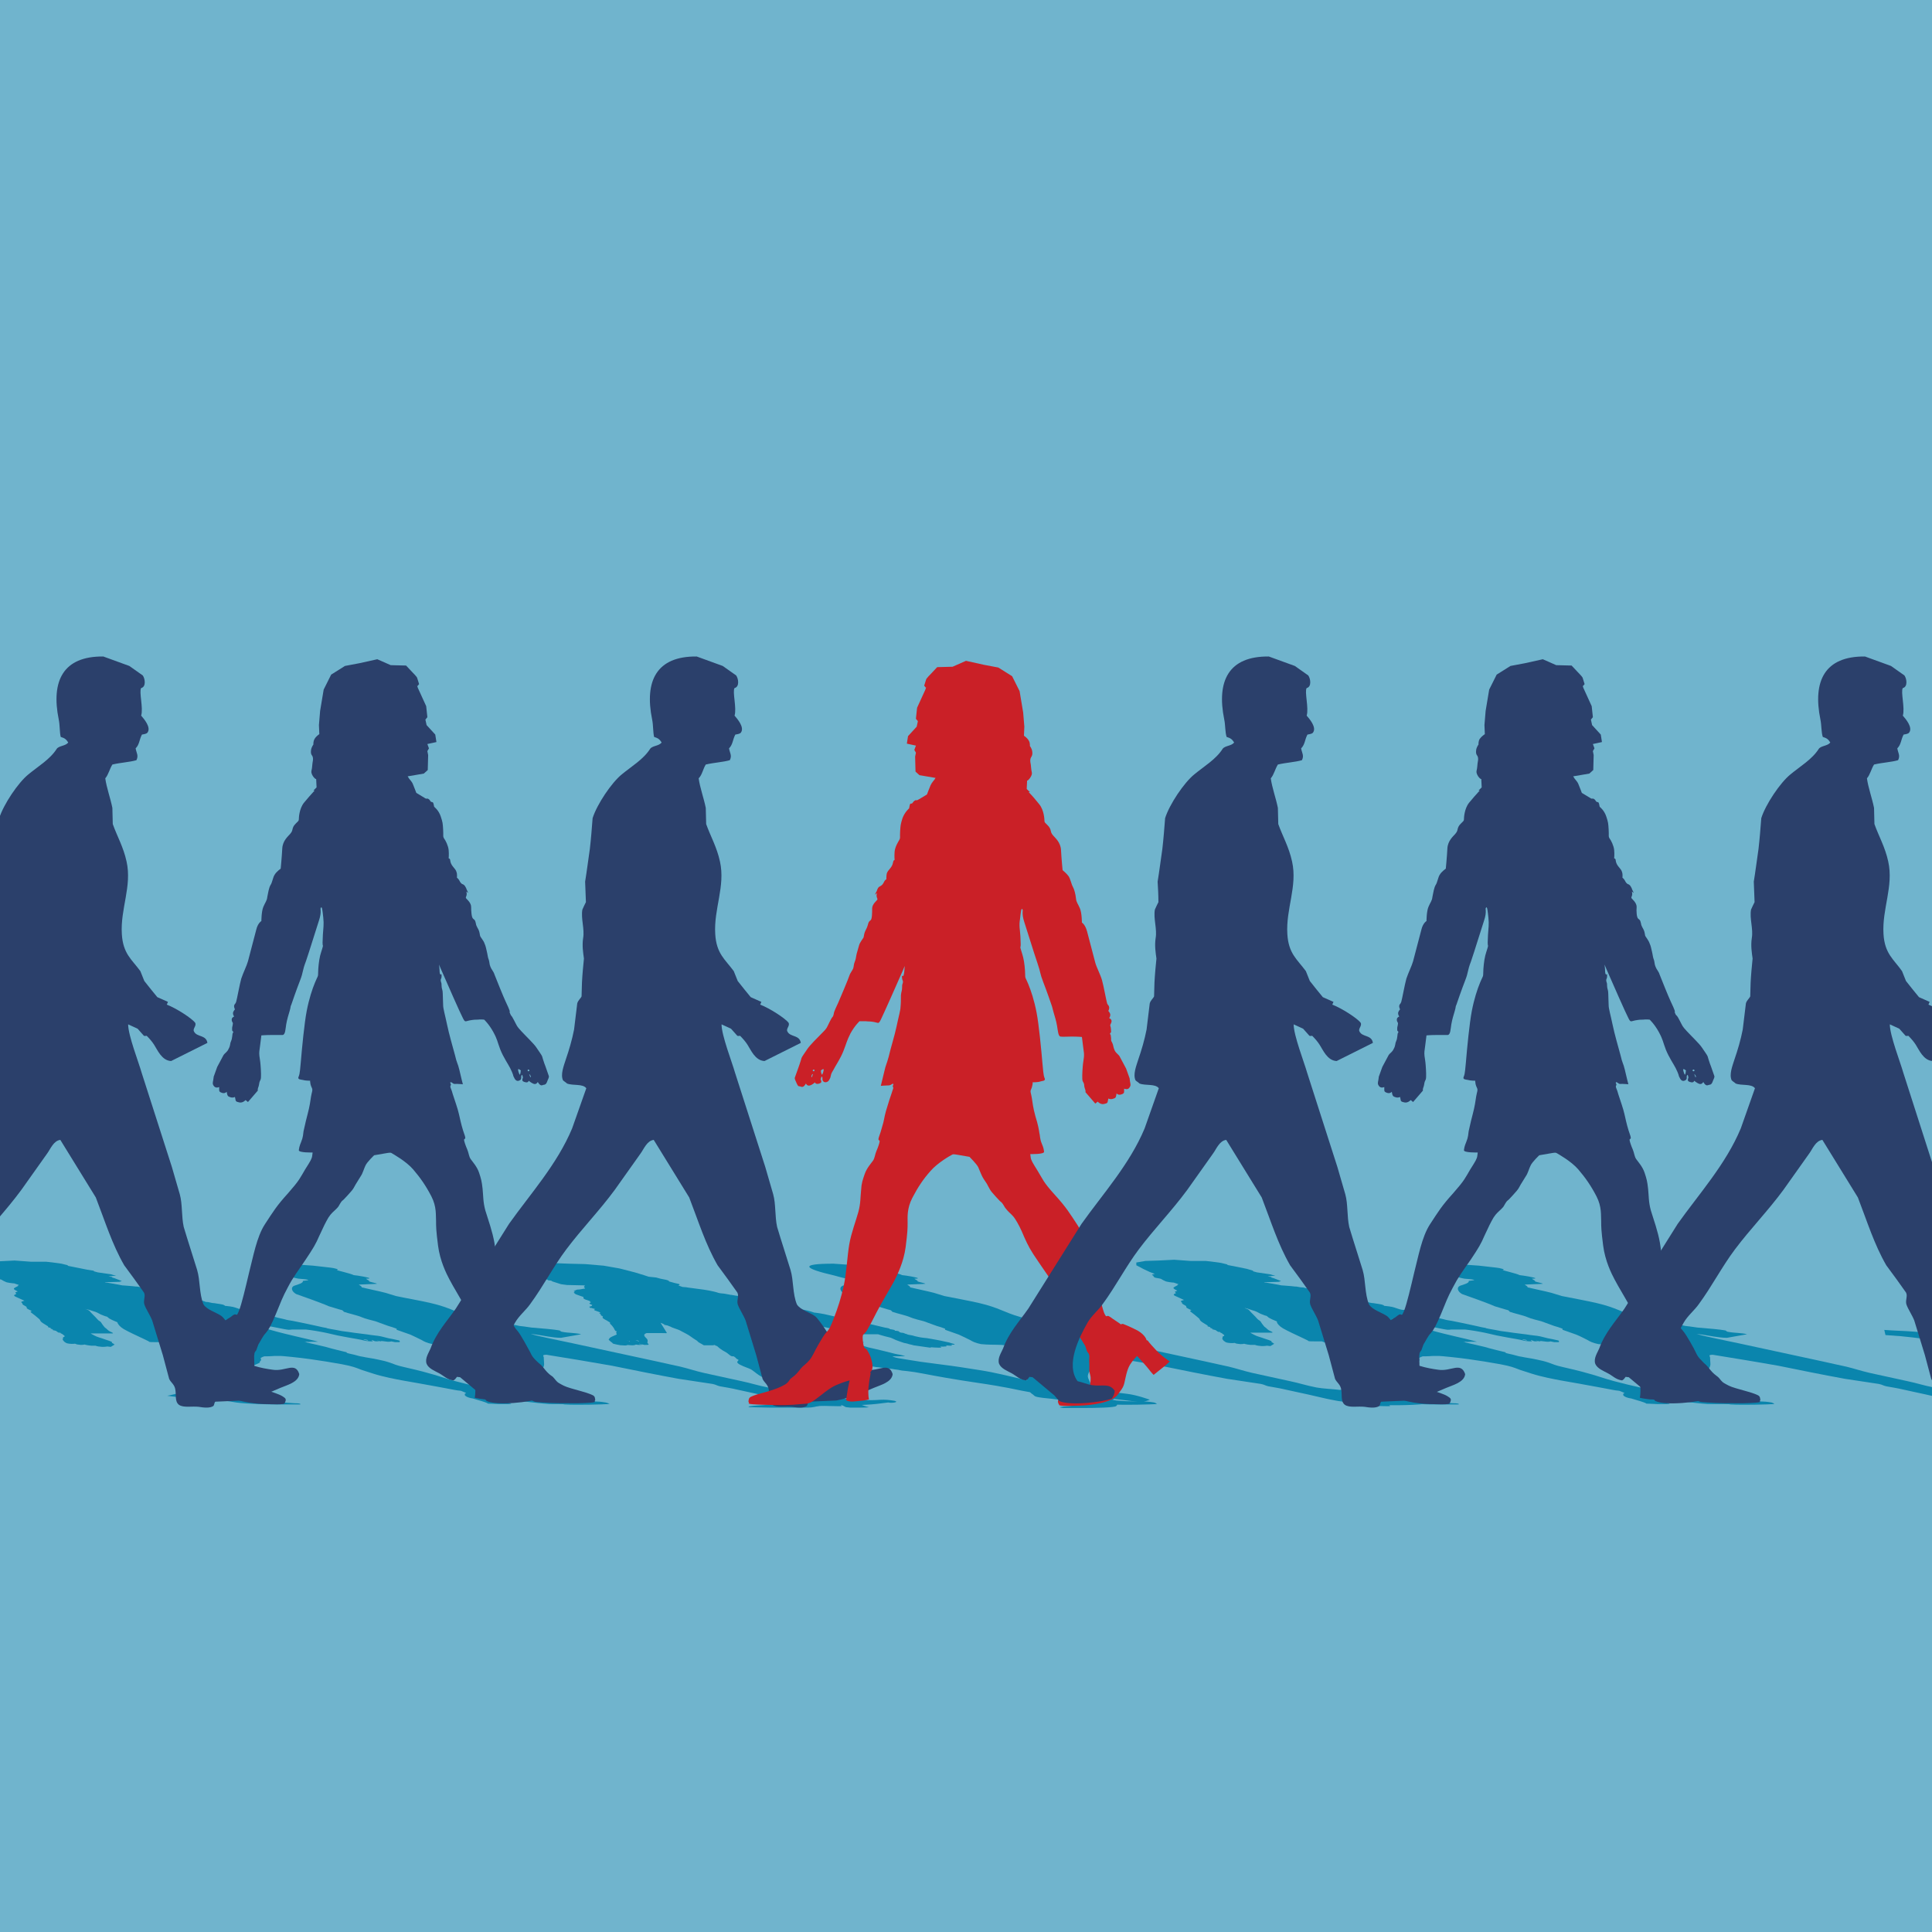 <?xml version="1.0" encoding="utf-8"?>
<!-- Generator: Adobe Illustrator 17.1.0, SVG Export Plug-In . SVG Version: 6.00 Build 0)  -->
<!DOCTYPE svg PUBLIC "-//W3C//DTD SVG 1.1//EN" "http://www.w3.org/Graphics/SVG/1.1/DTD/svg11.dtd">
<svg version="1.1" id="Layer_1" xmlns="http://www.w3.org/2000/svg" xmlns:xlink="http://www.w3.org/1999/xlink" x="0px" y="0px"
	 viewBox="0 0 490 490" enable-background="new 0 0 490 490" xml:space="preserve">
<rect fill="#70B4CD" width="490" height="490"/>
<g>
	<defs>
		<rect id="SVGID_1_" width="490" height="490"/>
	</defs>
	<clipPath id="SVGID_2_">
		<use xlink:href="#SVGID_1_"  overflow="visible"/>
	</clipPath>
	<path clip-path="url(#SVGID_2_)" fill-rule="evenodd" clip-rule="evenodd" fill="#0A85AD" d="M227,355.3c-3.4-0.6-3.8-0.1-6.9-0.2
		c-2.8-0.1-6.4-0.2-9-0.6c-0.3-0.1,0.1-0.2,0.1-0.2c-1.2-0.3-9.1-1.6-10.6-1.8c-1.6-0.2-4.2-0.3-5.8-0.6c-2.6-0.5-4.3-1.1-6.7-1.6
		c-3.2-0.7-6.4-1.4-9.6-2.1c-2.2-0.5-3.9-1.1-6-1.6c-2-0.4-4-0.9-5.9-1.3l-21.3-4.6c-2.3-0.5-9.4-1.9-10.7-2.4c0,0,0,0,0,0
		c0.5,0.1,1,0.1,1.5,0.2c1.5,0.2,4.1,0.8,6.2,0.8l5.1-0.9c-1.5-0.4-3.2-0.3-4.7-0.6c-0.8-0.1-0.3-0.3-1-0.4c-1-0.2-4.3-0.5-6.9-0.7
		c-1.3-0.2-2.8-0.4-3-0.4c-0.8-0.2-1.6-0.3-2.4-0.5c-3.7-0.6-6.5-0.8-9.8-1.8c-4.2-1.2-5.2-2.3-10.3-3.5c-3-0.7-6.1-1.2-8.9-1.8
		c-0.9-0.3-1.7-0.5-2.6-0.8c-1.9-0.5-4.5-1-6.1-1.4c0.2-0.2-0.5-0.5-0.7-0.7c1.5-0.1,3.4-0.1,4.6-0.2c-0.2-0.2-1.1-0.3-2-0.6
		c0.2-0.2-0.5-0.4-0.8-0.7c0.5,0,0.9,0,0.9-0.1c0-0.2-2.9-0.7-4-0.8c-0.7-0.4-4.3-1.2-4.3-1.3c0.9-0.1-0.6-0.5-1.6-0.6
		c-1.5-0.2-2.9-0.3-4.4-0.5c-2.4-0.2-4.7-0.3-7.1-0.5c-8.8,0-7.6,1.2,0.2,3c1.1,0.3,2.1,0.6,3.2,0.8c1,0.1,1.6,0.1,2.5,0.3
		c0,0.2-1.5,0.2-1.4,0.3c0.2,0.5-1.3,0.9-2.2,1.2c-0.9,0.4-0.7,1.4,0.5,2.1c1.4,0.5,2.8,1,4.2,1.5c1.3,0.5,3,1.1,4.1,1.6
		c1.1,0.3,2.2,0.7,3.4,1c0.1,0.1,0.3,0.2,0.4,0.4c1.1,0.4,3.5,0.9,4.6,1.4c0.9,0.4,2.3,0.7,3.4,1c1.1,0.4,2.2,0.8,3.3,1.2
		c0.7,0.2,1.4,0.4,2.1,0.7c0.1,0.1-0.2,0.2,0.1,0.3c1.1,0.4,2.3,0.8,3.4,1.2c1.1,0.5,2.1,1,2.9,1.4c0.5,0.3,1.2,0.7,2.7,1
		c0.4,0,0.9,0.1,1.3,0.1c1.7,0.1,3.4,0,5,0.2c1.1,0.6,2.1,1.3,3.2,1.9c2.4,1.7,1.1,3.2,1.2,4.6c0.6,1.4,1.1,2.7,1.7,4.1
		c0,0.6-0.5,1.1,0.8,1.9c0.3,0.2,0.2,0.5,1.6,0.7c1.1,0.2,2.9,0.3,4.2,0.5c1.4,0.1,2.7,0.3,4.2,0.3c0.2,0,0.2-0.1,0.2-0.2
		c0.2,0,0.5,0,0.7,0c2.5,0.3,5,0.6,7.5,0.9c0.6,0.1,1.3,0.2,1.9,0.3c2.9,0.2,9.8,0,11.1-0.1c-0.1-0.1-0.1-0.2-0.7-0.4
		c-2.4-0.4-3.2-0.2-5.9-0.3c-1.2,0-2.3-0.1-3.7-0.2c-5.2-0.8-6.5-2.1-6.9-2.8c-0.2-0.3,0.4-0.6,0.4-0.9c0.1-0.9-0.8-1.8-0.7-2.6
		c0.1-1,1.2-1.9,1.2-2.9c0-0.6-0.1-1.2-0.1-1.8c0-0.2-0.6-0.6,0.7-0.6c5.6,0.9,11.1,1.8,16.7,2.8c5.9,1.2,10.8,2.2,16.8,3.3
		c2.9,0.4,5.7,0.9,8.6,1.3c1,0.2,1,0.4,1.9,0.6c1.1,0.2,3,0.5,4.2,0.8c2.6,0.6,5.2,1.1,7.7,1.7c1.7,0.4,3.4,0.8,5.1,1.1
		c0.8,0.2,1.8,0.2,2.8,0.5c1.3,0.3,1.8,0.6,3.4,0.8c1.5,0.2,2.9,0,4.6,0.1c1.2,0,2.7,0.1,3.1,0c0-0.1-0.4-0.2-0.2-0.2
		c1.9,0,3.9,0,5.8-0.1c2.8-0.1,4.4-0.4,6.2-0.6C225.9,355.9,228.1,355.7,227,355.3z"/>
	<path clip-path="url(#SVGID_2_)" fill="#0A85AD" d="M42.4,354c0,0,0,0,1.6,0.2c1.6,0.2,4.2,0.5,4.2,0.5s0.3-0.1,0.5-0.3
		c0.2-0.1,1.3-0.6,1.3-0.6s1.2,0.1,2.1,0.3c0.9,0.1,1.9,0.3,3.5,0.8c1.7,0.4,1.6,0.4,4.3,0.8c2.7,0.4,8.2,0.5,11.1,0.5
		c2.8,0,4.2,0,4.8,0c0.7,0,0.3,0,0.3,0s0.1,0,0.1-0.1c-0.1-0.1-0.4-0.2-1.5-0.2c-1.1-0.1-3.3-0.2-4.4-0.3c-1.1-0.1-2.3-0.1-3.2-0.2
		c-0.9-0.1-0.9,0-1.3-0.2c-0.4-0.1-1.1-0.3-1.3-0.5c-0.2-0.2-0.4-0.2-1-0.5c-0.7-0.3-1-0.3-1.2-0.4c-0.2-0.1-0.3-0.2-0.1-0.2
		c0.1,0-0.2-0.3-0.2-0.4c0.1-0.1,0-0.3,0.3-0.5c0.3-0.2,0.3-0.4,0.1-0.9c-0.2-0.6-0.5-0.8-0.5-1.3c0-0.5,0.4-0.8,0.9-1.4
		c0.5-0.6,0.5-0.8,0.4-1.2c-0.1-0.4-0.1-0.7,0-0.9c0.1-0.2,0.5-0.3,0.9-0.4c0.3-0.1,0.2-0.1,0.3-0.3c0.1-0.1,0.2-0.1,0.4-0.2
		c0.2-0.1,0.7-0.3,0.9-0.4c0.2-0.1,0.2-0.2,0.2-0.3c0-0.1,0.2-0.3,0.3-0.4c0.1-0.1-0.1-0.4-0.1-0.5c0-0.2,0.9-0.5,0.9-0.5
		s1.6,0,2.6-0.1c1,0,1.1,0,1.6,0c0.4,0,4.6,0.4,7.4,0.8c2.8,0.4,5.4,0.8,8.1,1.3c2.7,0.5,3.6,0.9,4.4,1.2c0.7,0.3,1.2,0.4,3.6,1.2
		c2.5,0.8,5.7,1.4,7.3,1.7c1.6,0.3,6.4,1.1,8.4,1.5c2,0.4,3.4,0.6,4.8,0.9c1.5,0.3,1.5,0.1,2.1,0.4c1.1,0.4,0.9,0.5,0.9,0.5
		s-0.4,0-0.3,0.1c0.1,0.1-0.3,0.3,0.4,0.7c0.7,0.4,1.7,0.5,1.7,0.5s0,0,0,0c-0.1,0,1,0.3,2.3,0.7c1.3,0.4,1.5,0.6,1.5,0.6
		s0.8,0,2.6,0.1c1.8,0,2.1,0,2.6,0c0.5,0,0.7-0.1,0.7-0.1s-0.5-0.1-1.4-0.4c-0.9-0.3-2.1-0.6-2.1-0.6s1,0,2.5,0.1
		c1.7,0.1,2.4,0.1,6.5,0.6c4.5,0.5,4.1,0.4,6.3,0.4c2.7,0,5.2,0,8.9,0c3.6,0,4,0,4.2-0.1c0.2,0,0,0,0,0s0,0,0,0c0,0,0.1,0-0.3-0.1
		c-0.5-0.1-1.1-0.1-2-0.2c-0.8-0.1-3.5-0.2-5.5-0.3c-2-0.1-2.5-0.1-3.7-0.2c-0.9-0.1-1.5-0.2-2.1-0.3c-0.6-0.1-0.6-0.1-1.5-0.2
		c-1-0.1-1.8-0.2-2.6-0.4c-0.8-0.1-1.1-0.1-2.3-0.3c-1.2-0.1-1.7-0.2-2.6-0.4c-0.9-0.2-4.7-0.9-6-1c-1.3-0.2-1.8-0.3-3.9-0.7
		c-2.3-0.5-4.3-1-6.6-1.6c-2.3-0.6-4.7-1.5-6.7-2c-2-0.6-4.7-1.2-6.4-1.6c-1.8-0.4-2.4-0.7-3.5-1.1c-1.2-0.4-1.7-0.5-3.1-0.8
		c-1.3-0.3-3-0.5-3.8-0.7c-0.8-0.1-1.3-0.3-2.1-0.5c-0.9-0.2-1.8-0.4-2-0.5c-0.2-0.1,0.3,0,0.1-0.1c-0.2-0.1-0.9-0.2-2.4-0.6
		c-1.5-0.4-1.7-0.4-3-0.8c-1.4-0.3-3.3-0.8-3.9-0.9c-0.7-0.2-1-0.2-1-0.3c0,0-0.4-0.1-0.5-0.1c-0.1,0,0.1,0,0.7,0
		c0.5,0.1,0.5,0,1.2,0c0.6,0,1.6,0,1.6,0s-1.4-0.4-2.8-0.7c-1.3-0.3-1.3-0.3-3-0.7c-1.7-0.4-4.2-1-5.9-1.5c-1.7-0.5-3.1-0.8-3.5-0.9
		c-0.4-0.2-1.1-0.4-1.6-0.6c-0.5-0.2-0.9-0.2-1.3-0.4c-0.4-0.2-0.5-0.1-0.8-0.2c-0.3-0.1-0.1-0.1-0.3-0.2c-0.2-0.1-0.4-0.2-0.5-0.1
		c0,0-0.4,0-0.7-0.1c-0.4-0.1-0.9-0.3-1.8-0.6c-1-0.3-7.5-1.6-6.1-1.3c1.4,0.4,4.1,1,7.8,1.7c3.7,0.8,10.8,2.2,11.9,2.4
		c1.2,0.2,1,0.2,2,0.1c0.9,0,1.4,0,2,0c0.6,0,1.5,0,1.5,0s1.8,0.2,3.9,0.6c2.1,0.4,2.2,0.5,4.1,0.9c1.9,0.4,3.8,0.7,4.9,0.9
		c1.1,0.2,1.1,0.2,1.5,0.3c0.4,0.1,0.3,0.1,0.9,0.2c0.6,0.1,1.1,0.1,1.5,0.1c0.4,0,0-0.1-0.1-0.2c-0.1,0,0-0.1,0-0.1s0.1,0,0.4,0.1
		c0.3,0.1,0.1,0.1,0.2,0.1c0.2,0.1,0.6,0.1,1.3,0.1c0.7,0,0.5-0.1,0.5-0.1s1,0.1,1.7,0.2c0.8,0,0.8-0.1,0.8-0.1s0.6,0.1,1,0.2
		c0.5,0,0.6,0,0.9,0c0.3,0,0.3,0,0.3-0.2c-0.1-0.2,0-0.2-0.5-0.3c-0.5-0.1-1.7-0.4-2.4-0.5c-0.7-0.2-1.3-0.3-1.6-0.4
		c-0.3-0.1-1.6-0.3-2.7-0.4c-1.1-0.2-4.1-0.5-5.9-0.8c-1.8-0.2-1.5-0.2-3.1-0.5c-1.6-0.3-1.3-0.2-1.7-0.3c-0.4-0.1-0.6-0.1-0.7-0.2
		c-0.1,0-1.6-0.3-2.4-0.5c-0.8-0.2-5.6-1.2-6.2-1.3c-0.6-0.1-1.4-0.2-2-0.4c-0.6-0.1-0.7-0.2-1.3-0.3c-0.6-0.1-1-0.3-1.6-0.4
		c-0.6-0.1-1.1-0.3-1.6-0.4c-0.6-0.1-1.9-0.3-2.1-0.4c-0.2,0-0.5-0.1-0.9-0.3c-0.5-0.1-1.2-0.2-1.8-0.4c-0.6-0.2-0.6-0.2-1.3-0.2
		c-0.6-0.1-1.4-0.4-2-0.6c-0.5-0.2-2.2-0.4-2.4-0.4c-0.2,0-0.2,0-0.2-0.1c-0.1-0.1-0.2-0.1-0.5-0.2c-0.3-0.1,1.1,0.2,0.2,0
		c-1-0.2-0.5-0.1-1.1-0.2c-0.5-0.1-0.9-0.1-1.3-0.2c-0.4,0-0.8-0.1-1.2-0.2c-0.4-0.1-0.9-0.1-0.9-0.1s-0.4-0.2-0.8-0.3
		c-0.4-0.1-1-0.2-1.6-0.3c-0.6-0.1-1.1-0.2-1.5-0.3c-0.3-0.1-0.7-0.1-0.7-0.1s-0.4-0.2-1.1-0.4c-0.7-0.2-2.1-0.5-2.7-0.6
		c-0.6-0.1-0.4-0.1-1.3-0.4c-0.9-0.3-1-0.3-2.3-0.6c-1.3-0.3-3-0.5-3-0.5s0.7,0.2,0,0c-0.7-0.2-0.7-0.2-1.1-0.2
		c-0.4,0-0.6-0.1-1.3-0.2c-0.5,0-0.2,0-1.2-0.1c-1-0.1-2.6-0.2-2.6-0.2s-1.4-0.3-2.1-0.4c-0.7-0.1-1.6-0.3-1.9-0.3
		c-0.1,0-0.3,0-0.4-0.1l3.7-0.1l0.6-0.2l-1.8-0.7l-0.7-0.2l0.1-0.1l-1-0.2l1.2-0.1l0.8,0l-1.3-0.4l-3.4-0.5l-1.1-0.3l0.2-0.1L22,322
		l-4.5-0.9L17,321l0.1,0l0.2-0.1c0,0-1-0.2-1.3-0.3c-0.2-0.1-1.8-0.3-1.8-0.3l-2.5-0.3l-3.9,0l-4.1-0.3l-4,0.2l-3.3,0.1l-2.3,0.4
		l0,0.7l1.9,1l1.5,0.7l1.3,0.5c0,0-0.6,0.1-0.7,0.2c-0.1,0.1,0.4,0.3,0.4,0.3s-0.2,0.1,0.1,0.3c0.3,0.2,0.5,0.2,1.1,0.3
		c0.6,0.1,0.8,0.2,0.9,0.3c0.1,0.1,0.6,0.3,0.8,0.4c0.2,0.2,1.9,0.4,2.2,0.4l1.2,0.4l-0.4,0.2l0.3,0c-0.4,0.2-0.8,0.4-1.1,0.6
		c-0.4,0.3,0.7,0.7,0.8,0.8c0.2,0.1,0,0.1-0.3,0.2c-0.3,0.1-0.2,0.2-0.1,0.3c0.1,0.1,0.2,0.1,0.1,0.2c-0.2,0.1-1,0.3-0.1,0.7
		c0.9,0.4,2.2,1,2.2,1s-0.7,0.2-0.8,0.3c-0.1,0.1,0.4,0.4,0.3,0.5c-0.1,0.1,0.4,0.4,0.8,0.6c0.4,0.2,0.2,0.3,0.3,0.5
		c0.1,0.2,1.3,0.7,1.3,0.7s-0.6,0.1-0.2,0.4c0.3,0.2,1.7,1.3,2,1.6c0.3,0.2,0.3,0.6,0.6,0.8c0.3,0.3,1.6,1,1.7,1.1
		c0.1,0.1-0.2,0.1,0,0.2c0.2,0.1,0.7,0.2,0.7,0.2s-0.2,0.1,0,0.2c0.2,0.1,0.7,0.2,0.7,0.2s-0.4,0-0.3,0.1c0.1,0.1,0.5,0.1,0.7,0.2
		c0.2,0,0.3,0.1,0.4,0.2c0.1,0.1,0.5,0.3,0.5,0.3s0,0,0.3,0c0.3,0,0.1,0.1,0.1,0.1s0,0,0.4,0.2c0.3,0.2,0.2,0.1,0.3,0.2
		c0,0.1,0.4,0.2,0.4,0.4c0,0.2-0.4,0.2-0.4,0.3c0,0.1-0.1,0.6-0.1,0.6l0.4,0.5c0,0,0.1,0,0.3,0.2c0.2,0.1,0.2,0.2,1,0.3
		c0.8,0.1,1.4,0,1.4,0s0.1,0,0.3,0.1c0.2,0.1,0.4,0.1,1.2,0.2c0.8,0,0.9-0.1,0.9-0.1s0,0,0.4,0.1c0.4,0.1,0.6,0.1,1.3,0.2
		c0.8,0,1.1,0,1.1,0c0,0,0,0,0.3,0.1c0.4,0.1,0.4,0.1,1.4,0.2c1,0,1.3-0.1,1.3-0.1l0.9,0.1l1-0.6c-0.4-0.1-0.2-0.2-0.5-0.3
		c-0.3-0.1-0.2-0.2-0.2-0.3c0-0.1-1.1-0.5-1.8-0.7c-0.8-0.3-0.9-0.3-1.5-0.5c-0.6-0.2-0.6-0.2-1.2-0.5c-0.6-0.3-0.9-0.5-0.9-0.5
		s1,0,2.6,0c1.6,0,2.2,0,2.8,0c0.6,0,0-0.3-0.5-0.5c-0.4-0.2-0.7-0.5-0.9-0.7c-0.2-0.2-0.3-0.2-0.4-0.3c-0.1-0.1-0.6-0.7-0.9-1.2
		c-0.3-0.5-0.6-0.4-1-0.9c-0.4-0.5-1.5-1.5-1.9-2c-0.4-0.5-1.3-0.6-1.2-0.6s0.8,0.1,1.9,0.5c1.1,0.3,1.3,0.5,2.1,0.9
		c0.8,0.3,1.2,0.5,1.4,0.5c0.2,0,0.4,0.3,0.7,0.5c0.3,0.2,1.2,0.6,1.7,0.8c0.5,0.2,0.3,0.1,0.5,0.5c0.2,0.3,0.5,0.8,1.5,1.4
		c1,0.6,3.6,1.8,5.1,2.5c1.5,0.7,1.2,0.6,1.3,0.7c0.1,0.1,0.9,0.1,1.5,0.1c0.7,0,2,0,2,0s0,0,0.2,0.1c0.2,0.1,0.5,0.2,1.1,0.3
		c0.6,0.1,0.5,0.2,0.9,0.4c0.4,0.2,0.9,0.4,1.4,0.9c0.5,0.4,0.9,0.7,1.2,0.8c0.2,0.1,0.7,0.3,0.8,0.5c0.1,0.2,0.3,0.3,0.5,0.4
		c0.2,0.1,3.8,0.1,3.8,0.1s0,0,0.3,0.2c0.3,0.2,0.2,0.3,0,0.7c-0.2,0.4,0,0.5-1.3,1.2c-1.3,0.6-1.4,0.9-1.8,1.5
		c-0.4,0.6,1.2,1.6,2.2,2.3c1,0.7,2.2,1.6,2.4,1.9c0.2,0.3-0.2,0.1-0.7,0.2c-0.5,0.1-0.4,0.1-1,0.2c-0.6,0.1-1,0.2-1,0.2
		s-0.3,0-0.7,0c-0.5,0-1.7,0.1-2.9,0.3c-1.5,0.2-1,0.5-1,0.5l-0.2,0c0,0,0,0.1-0.8,0.4C43.5,353.8,42.4,354,42.4,354z M95.6,340
		c0,0,0.2,0,0.6,0.1c0.4,0.1,0.1,0.1,0.1,0.1L95.6,340z M94.7,339.8c0.1,0,0.5,0,0.5,0s0,0-0.2,0C95,339.8,94.6,339.8,94.7,339.8z
		 M93.1,339.8c0,0,0.2,0.1,0.2,0.1c0.1,0.1,0,0.1,0,0.1s-0.5-0.1-1-0.2C91.9,339.6,93.1,339.8,93.1,339.8z"/>
	<path clip-path="url(#SVGID_2_)" fill-rule="evenodd" clip-rule="evenodd" fill="#0A85AD" d="M522.7,355.3
		c-3.4-0.6-3.8-0.1-6.9-0.2c-2.8-0.1-6.4-0.2-9-0.6c-0.3-0.1,0.1-0.2,0.1-0.2c-1.2-0.3-9.1-1.6-10.6-1.8c-1.6-0.2-4.2-0.3-5.8-0.6
		c-2.6-0.5-4.3-1.1-6.7-1.6c-3.2-0.7-6.4-1.4-9.6-2.1c-2.2-0.5-3.9-1.1-6-1.6c-2-0.4-4-0.9-5.9-1.3l-21.3-4.6
		c-2.3-0.5-9.4-1.9-10.7-2.4c0,0,0,0,0,0c0.5,0.1,1,0.1,1.5,0.2c1.4,0.2,4.1,0.8,6.2,0.8l5.1-0.9c-1.5-0.4-3.2-0.3-4.7-0.6
		c-0.8-0.1-0.3-0.3-1-0.4c-1-0.2-4.3-0.5-6.9-0.7c-1.3-0.2-2.8-0.4-3-0.4c-0.8-0.2-1.6-0.3-2.4-0.5c-3.7-0.6-6.5-0.8-9.8-1.8
		c-4.2-1.2-5.2-2.3-10.3-3.5c-3-0.7-6-1.2-8.9-1.8c-0.9-0.3-1.7-0.5-2.6-0.8c-1.9-0.5-4.5-1-6.1-1.4c0.2-0.2-0.5-0.5-0.7-0.7
		c1.5-0.1,3.4-0.1,4.6-0.2c-0.2-0.2-1.1-0.3-2-0.6c0.2-0.2-0.5-0.4-0.8-0.7c0.5,0,0.9,0,0.9-0.1c0-0.2-3-0.7-4-0.8
		c-0.7-0.4-4.3-1.2-4.3-1.3c0.9-0.1-0.6-0.5-1.6-0.6c-1.5-0.2-2.9-0.3-4.4-0.5c-2.4-0.2-4.7-0.3-7.1-0.5c-8.8,0-7.6,1.2,0.2,3
		c1.1,0.3,2.1,0.6,3.2,0.8c1,0.1,1.6,0.1,2.5,0.3c0,0.2-1.5,0.2-1.4,0.3c0.2,0.5-1.3,0.9-2.2,1.2c-0.9,0.4-0.7,1.4,0.5,2.1
		c1.4,0.5,2.8,1,4.2,1.5c1.3,0.5,3,1.1,4.1,1.6c1.1,0.3,2.2,0.7,3.4,1c0.1,0.1,0.3,0.2,0.4,0.4c1.1,0.4,3.5,0.9,4.6,1.4
		c0.9,0.4,2.3,0.7,3.4,1c1.1,0.4,2.2,0.8,3.3,1.2c0.7,0.2,1.4,0.4,2.1,0.7c0.1,0.1-0.2,0.2,0.1,0.3c1.1,0.4,2.3,0.8,3.4,1.2
		c1.2,0.5,2.1,1,2.9,1.4c0.5,0.3,1.2,0.7,2.7,1c0.4,0,0.9,0.1,1.3,0.1c1.7,0.1,3.4,0,5,0.2c1.1,0.6,2.1,1.3,3.2,1.9
		c2.4,1.7,1.1,3.2,1.2,4.6c0.6,1.4,1.1,2.7,1.7,4.1c0,0.6-0.5,1.1,0.8,1.9c0.3,0.2,0.2,0.5,1.6,0.7c1.1,0.2,2.9,0.3,4.2,0.5
		c1.4,0.1,2.7,0.3,4.2,0.3c0.2,0,0.2-0.1,0.2-0.2c0.2,0,0.5,0,0.7,0c2.5,0.3,5,0.6,7.5,0.9c0.6,0.1,1.3,0.2,1.9,0.3
		c2.9,0.2,9.8,0,11.1-0.1c-0.1-0.1-0.1-0.2-0.7-0.4c-2.4-0.4-3.2-0.2-5.8-0.3c-1.2,0-2.3-0.1-3.7-0.2c-5.2-0.8-6.5-2.1-6.9-2.8
		c-0.2-0.3,0.4-0.6,0.4-0.9c0.1-0.9-0.8-1.8-0.7-2.6c0.1-1,1.2-1.9,1.2-2.9c0-0.6-0.1-1.2-0.1-1.8c0-0.2-0.6-0.6,0.7-0.6
		c5.5,0.9,11.1,1.8,16.7,2.8c5.9,1.2,10.8,2.2,16.8,3.3c2.9,0.4,5.7,0.9,8.6,1.3c1,0.2,1,0.4,1.9,0.6c1.1,0.2,3,0.5,4.2,0.8
		c2.6,0.6,5.2,1.1,7.7,1.7c1.7,0.4,3.4,0.8,5.1,1.1c0.8,0.2,1.8,0.2,2.8,0.5c1.3,0.3,1.8,0.6,3.4,0.8c1.5,0.2,2.9,0,4.6,0.1
		c1.2,0,2.7,0.1,3.1,0c0-0.1-0.4-0.2-0.2-0.2c1.9,0,3.9,0,5.8-0.1c2.8-0.1,4.4-0.4,6.2-0.6C521.7,355.9,523.9,355.7,522.7,355.3z"/>
	<path clip-path="url(#SVGID_2_)" fill="#0A85AD" d="M336.2,354c0,0,0,0,1.6,0.2c1.6,0.2,4.2,0.5,4.2,0.5s0.3-0.1,0.5-0.3
		c0.2-0.1,1.3-0.6,1.3-0.6s1.2,0.1,2.1,0.3c0.9,0.1,1.9,0.3,3.5,0.8c1.7,0.4,1.6,0.4,4.3,0.8c2.7,0.4,8.2,0.5,11.1,0.5
		c2.8,0,4.2,0,4.8,0c0.7,0,0.3,0,0.3,0s0.1,0,0.1-0.1c-0.1-0.1-0.4-0.2-1.5-0.2c-1.1-0.1-3.3-0.2-4.4-0.3c-1.1-0.1-2.3-0.1-3.2-0.2
		c-0.9-0.1-0.9,0-1.3-0.2c-0.4-0.1-1.1-0.3-1.3-0.5c-0.2-0.2-0.4-0.2-1-0.5c-0.6-0.3-1-0.3-1.2-0.4c-0.2-0.1-0.3-0.2-0.1-0.2
		c0.1,0-0.2-0.3-0.2-0.4c0.1-0.1,0-0.3,0.3-0.5c0.3-0.2,0.3-0.4,0.1-0.9c-0.2-0.6-0.5-0.8-0.5-1.3c0-0.5,0.4-0.8,0.9-1.4
		c0.5-0.6,0.5-0.8,0.4-1.2c-0.1-0.4-0.1-0.7,0-0.9c0.1-0.2,0.5-0.3,0.9-0.4c0.3-0.1,0.2-0.1,0.3-0.3c0.1-0.1,0.2-0.1,0.4-0.2
		c0.2-0.1,0.7-0.3,0.9-0.4c0.2-0.1,0.2-0.2,0.2-0.3c0-0.1,0.2-0.3,0.3-0.4c0.1-0.1-0.1-0.4-0.1-0.5c0-0.2,0.9-0.5,0.9-0.5
		s1.6,0,2.6-0.1c1,0,1.1,0,1.6,0c0.4,0,4.6,0.4,7.4,0.8c2.8,0.4,5.4,0.8,8.1,1.3c2.7,0.5,3.6,0.9,4.4,1.2c0.7,0.3,1.2,0.4,3.6,1.2
		c2.5,0.8,5.7,1.4,7.3,1.7c1.6,0.3,6.4,1.1,8.4,1.5c2,0.4,3.4,0.6,4.8,0.9c1.5,0.3,1.5,0.1,2.1,0.4c1.1,0.4,0.9,0.5,0.9,0.5
		s-0.4,0-0.3,0.1c0.1,0.1-0.3,0.3,0.4,0.7c0.7,0.4,1.7,0.5,1.7,0.5s0,0,0,0c-0.1,0,1,0.3,2.3,0.7c1.3,0.4,1.5,0.6,1.5,0.6
		s0.8,0,2.6,0.1c1.8,0,2.1,0,2.6,0c0.5,0,0.7-0.1,0.7-0.1s-0.5-0.1-1.4-0.4c-0.9-0.3-2.1-0.6-2.1-0.6s1,0,2.5,0.1
		c1.7,0.1,2.4,0.1,6.5,0.6c4.5,0.5,4.1,0.4,6.3,0.4c2.7,0,5.2,0,8.9,0c3.6,0,4,0,4.2-0.1c0.2,0,0,0,0,0s0,0,0,0c0,0,0.1,0-0.3-0.1
		c-0.5-0.1-1.1-0.1-2-0.2c-0.8-0.1-3.5-0.2-5.5-0.3c-2-0.1-2.5-0.1-3.6-0.2c-0.9-0.1-1.5-0.2-2.1-0.3c-0.6-0.1-0.6-0.1-1.5-0.2
		c-1-0.1-1.8-0.2-2.6-0.4c-0.7-0.1-1.1-0.1-2.3-0.3c-1.2-0.1-1.7-0.2-2.6-0.4c-0.9-0.2-4.7-0.9-6-1c-1.3-0.2-1.8-0.3-3.9-0.7
		c-2.3-0.5-4.3-1-6.6-1.6c-2.3-0.6-4.7-1.5-6.7-2c-2-0.6-4.7-1.2-6.4-1.6c-1.8-0.4-2.4-0.7-3.5-1.1c-1.2-0.4-1.7-0.5-3.1-0.8
		c-1.3-0.3-3-0.5-3.8-0.7c-0.8-0.1-1.3-0.3-2.1-0.5c-0.9-0.2-1.8-0.4-2-0.5c-0.2-0.1,0.3,0,0.1-0.1c-0.2-0.1-0.9-0.2-2.4-0.6
		c-1.5-0.4-1.7-0.4-3-0.8c-1.4-0.3-3.3-0.8-3.9-0.9c-0.7-0.2-1-0.2-1-0.3c0,0-0.4-0.1-0.5-0.1c-0.1,0,0.1,0,0.7,0
		c0.5,0.1,0.5,0,1.2,0c0.6,0,1.6,0,1.6,0s-1.4-0.4-2.7-0.7c-1.3-0.3-1.3-0.3-3-0.7c-1.7-0.4-4.2-1-5.9-1.5c-1.7-0.5-3.1-0.8-3.5-0.9
		c-0.4-0.2-1.1-0.4-1.6-0.6c-0.5-0.2-0.9-0.2-1.3-0.4c-0.4-0.2-0.5-0.1-0.8-0.2c-0.3-0.1-0.1-0.1-0.3-0.2c-0.2-0.1-0.4-0.2-0.5-0.1
		c0,0-0.4,0-0.7-0.1c-0.4-0.1-0.9-0.3-1.8-0.6c-1-0.3-7.5-1.6-6.1-1.3c1.4,0.4,4.1,1,7.8,1.7c3.7,0.8,10.8,2.2,11.9,2.4
		c1.2,0.2,1,0.2,2,0.1c0.9,0,1.4,0,2,0c0.6,0,1.5,0,1.5,0s1.8,0.2,3.9,0.6c2.1,0.4,2.2,0.5,4.1,0.9c1.9,0.4,3.8,0.7,4.9,0.9
		c1.1,0.2,1.1,0.2,1.5,0.3c0.4,0.1,0.3,0.1,0.9,0.2c0.6,0.1,1.1,0.1,1.5,0.1c0.4,0,0-0.1-0.1-0.2c-0.1,0,0-0.1,0-0.1s0.1,0,0.4,0.1
		c0.3,0.1,0.1,0.1,0.2,0.1c0.1,0.1,0.6,0.1,1.3,0.1c0.7,0,0.5-0.1,0.5-0.1s1,0.1,1.7,0.2c0.8,0,0.8-0.1,0.8-0.1s0.6,0.1,1,0.2
		c0.4,0,0.6,0,0.9,0c0.3,0,0.3,0,0.3-0.2c-0.1-0.2,0-0.2-0.5-0.3c-0.5-0.1-1.7-0.4-2.4-0.5c-0.7-0.2-1.3-0.3-1.6-0.4
		c-0.3-0.1-1.6-0.3-2.7-0.4c-1.1-0.2-4.1-0.5-5.9-0.8c-1.8-0.2-1.5-0.2-3.1-0.5c-1.6-0.3-1.3-0.2-1.7-0.3c-0.4-0.1-0.6-0.1-0.7-0.2
		c-0.1,0-1.6-0.3-2.4-0.5c-0.8-0.2-5.6-1.2-6.2-1.3c-0.6-0.1-1.4-0.2-2-0.4c-0.6-0.1-0.7-0.2-1.3-0.3c-0.6-0.1-1-0.3-1.6-0.4
		c-0.6-0.1-1.1-0.3-1.6-0.4c-0.6-0.1-1.9-0.3-2.1-0.4c-0.2,0-0.5-0.1-0.9-0.3c-0.5-0.1-1.2-0.2-1.8-0.4c-0.6-0.2-0.6-0.2-1.3-0.2
		c-0.6-0.1-1.4-0.4-2-0.6c-0.5-0.2-2.2-0.4-2.4-0.4c-0.2,0-0.2,0-0.2-0.1c-0.1-0.1-0.2-0.1-0.5-0.2c-0.3-0.1,1.1,0.2,0.2,0
		c-1-0.2-0.5-0.1-1.1-0.2c-0.5-0.1-0.9-0.1-1.3-0.2c-0.4,0-0.8-0.1-1.2-0.2c-0.4-0.1-0.9-0.1-0.9-0.1s-0.4-0.2-0.8-0.3
		c-0.4-0.1-1-0.2-1.6-0.3c-0.6-0.1-1.1-0.2-1.5-0.3c-0.3-0.1-0.7-0.1-0.7-0.1s-0.4-0.2-1.1-0.4c-0.7-0.2-2.1-0.5-2.7-0.6
		c-0.6-0.1-0.4-0.1-1.3-0.4c-0.9-0.3-1-0.3-2.3-0.6c-1.3-0.3-3-0.5-3-0.5s0.7,0.2,0,0c-0.7-0.2-0.7-0.2-1.1-0.2
		c-0.4,0-0.6-0.1-1.3-0.2c-0.5,0-0.2,0-1.2-0.1c-1-0.1-2.6-0.2-2.6-0.2s-1.4-0.3-2.1-0.4c-0.7-0.1-1.6-0.3-1.9-0.3
		c-0.1,0-0.3,0-0.4-0.1l3.7-0.1l0.6-0.2l-1.8-0.7l-0.7-0.2l0.1-0.1l-1-0.2l1.2-0.1l0.8,0l-1.3-0.4l-3.4-0.5l-1.1-0.3l0.2-0.1
		l-1.7-0.5l-4.5-0.9l-0.6-0.1l0.1,0l0.2-0.1c0,0-1-0.2-1.3-0.3c-0.2-0.1-1.8-0.3-1.8-0.3l-2.5-0.3l-3.9,0l-4.1-0.3l-4,0.2l-3.3,0.1
		l-2.3,0.4l0,0.7l1.9,1l1.5,0.7l1.3,0.5c0,0-0.6,0.1-0.7,0.2c-0.1,0.1,0.4,0.3,0.4,0.3s-0.2,0.1,0.1,0.3c0.3,0.2,0.5,0.2,1.1,0.3
		c0.6,0.1,0.8,0.2,0.9,0.3c0.1,0.1,0.6,0.3,0.8,0.4c0.2,0.2,1.9,0.4,2.2,0.4l1.2,0.4l-0.4,0.2l0.3,0c-0.4,0.2-0.8,0.4-1.1,0.6
		c-0.4,0.3,0.7,0.7,0.8,0.8c0.2,0.1,0,0.1-0.3,0.2c-0.3,0.1-0.2,0.2-0.1,0.3c0.1,0.1,0.2,0.1,0.1,0.2c-0.2,0.1-1,0.3-0.1,0.7
		c0.9,0.4,2.2,1,2.2,1s-0.7,0.2-0.8,0.3c-0.1,0.1,0.4,0.4,0.3,0.5c-0.1,0.1,0.4,0.4,0.8,0.6c0.4,0.2,0.2,0.3,0.3,0.5
		c0.1,0.2,1.3,0.7,1.3,0.7s-0.6,0.1-0.2,0.4c0.3,0.2,1.7,1.3,2,1.6c0.3,0.2,0.3,0.6,0.6,0.8c0.3,0.3,1.6,1,1.7,1.1
		c0.1,0.1-0.2,0.1,0,0.2c0.2,0.1,0.7,0.2,0.7,0.2s-0.2,0.1,0,0.2c0.2,0.1,0.7,0.2,0.7,0.2s-0.4,0-0.3,0.1c0.1,0.1,0.5,0.1,0.7,0.2
		c0.2,0,0.3,0.1,0.4,0.2c0.1,0.1,0.5,0.3,0.5,0.3s0,0,0.3,0c0.3,0,0.1,0.1,0.1,0.1s0,0,0.4,0.2c0.3,0.2,0.2,0.1,0.3,0.2
		c0,0.1,0.4,0.2,0.4,0.4c0,0.2-0.4,0.2-0.4,0.3c0,0.1-0.1,0.6-0.1,0.6l0.4,0.5c0,0,0.1,0,0.3,0.2c0.2,0.1,0.2,0.2,1,0.3
		c0.8,0.1,1.4,0,1.4,0s0.1,0,0.3,0.1c0.2,0.1,0.4,0.1,1.2,0.2c0.8,0,0.9-0.1,0.9-0.1s0,0,0.4,0.1c0.4,0.1,0.5,0.1,1.3,0.2
		c0.8,0,1.1,0,1.1,0c0,0,0,0,0.3,0.1c0.4,0.1,0.4,0.1,1.4,0.2c1,0,1.3-0.1,1.3-0.1l0.9,0.1l1-0.6c-0.4-0.1-0.2-0.2-0.5-0.3
		c-0.3-0.1-0.2-0.2-0.2-0.3c0-0.1-1.1-0.5-1.8-0.7c-0.8-0.3-0.9-0.3-1.5-0.5c-0.6-0.2-0.6-0.2-1.2-0.5c-0.6-0.3-0.9-0.5-0.9-0.5
		s1,0,2.6,0c1.6,0,2.2,0,2.8,0c0.6,0,0-0.3-0.5-0.5c-0.4-0.2-0.7-0.5-0.9-0.7c-0.2-0.2-0.3-0.2-0.4-0.3c-0.1-0.1-0.6-0.7-0.9-1.2
		c-0.3-0.5-0.6-0.4-1-0.9c-0.4-0.5-1.5-1.5-1.9-2c-0.4-0.5-1.3-0.6-1.2-0.6c0.1-0.1,0.8,0.1,1.9,0.5c1.1,0.3,1.3,0.5,2.1,0.9
		c0.8,0.3,1.2,0.5,1.4,0.5c0.2,0,0.4,0.3,0.7,0.5c0.3,0.2,1.2,0.6,1.7,0.8c0.5,0.2,0.3,0.1,0.4,0.5c0.2,0.3,0.5,0.8,1.5,1.4
		c1,0.6,3.6,1.8,5.1,2.5c1.5,0.7,1.2,0.6,1.3,0.7c0.1,0.1,0.9,0.1,1.5,0.1c0.7,0,2,0,2,0s0,0,0.2,0.1c0.2,0.1,0.5,0.2,1.1,0.3
		c0.6,0.1,0.5,0.2,0.9,0.4c0.4,0.2,0.9,0.4,1.4,0.9c0.5,0.4,0.9,0.7,1.2,0.8c0.2,0.1,0.7,0.3,0.8,0.5c0.1,0.2,0.3,0.3,0.5,0.4
		c0.2,0.1,3.8,0.1,3.8,0.1s0,0,0.3,0.2c0.3,0.2,0.2,0.3,0,0.7c-0.2,0.4,0,0.5-1.3,1.2c-1.3,0.6-1.4,0.9-1.8,1.5
		c-0.4,0.6,1.2,1.6,2.2,2.3c1,0.7,2.2,1.6,2.4,1.9c0.2,0.3-0.2,0.1-0.7,0.2c-0.5,0.1-0.4,0.1-1,0.2c-0.6,0.1-1,0.2-1,0.2
		s-0.3,0-0.7,0c-0.5,0-1.7,0.1-2.9,0.3c-1.5,0.2-1,0.5-1,0.5l-0.2,0c0,0,0,0.1-0.8,0.4C337.4,353.8,336.2,354,336.2,354z M389.5,340
		c0,0,0.2,0,0.6,0.1c0.4,0.1,0.1,0.1,0.1,0.1L389.5,340z M388.6,339.8c0.1,0,0.5,0,0.5,0s0,0-0.2,0
		C388.8,339.8,388.5,339.8,388.6,339.8z M387,339.8c0,0,0.2,0.1,0.2,0.1c0.1,0.1,0,0.1,0,0.1s-0.5-0.1-1-0.2
		C385.8,339.6,387,339.8,387,339.8z"/>
	<path clip-path="url(#SVGID_2_)" fill-rule="evenodd" clip-rule="evenodd" fill="#0A85AD" d="M366.1,355.3
		c-3.4-0.6-3.8-0.1-6.9-0.2c-2.8-0.1-6.4-0.2-9-0.6c-0.3-0.1,0.1-0.2,0.1-0.2c-1.2-0.3-9.1-1.6-10.6-1.8c-1.6-0.2-4.2-0.3-5.8-0.6
		c-2.6-0.5-4.3-1.1-6.7-1.6c-3.2-0.7-6.4-1.4-9.6-2.1c-2.2-0.5-3.9-1.1-6-1.6c-2-0.4-4-0.9-5.9-1.3l-21.3-4.6
		c-2.3-0.5-9.4-1.9-10.7-2.4c0,0,0,0,0,0c0.5,0.1,1,0.1,1.5,0.2c1.4,0.2,4.1,0.8,6.2,0.8l5.1-0.9c-1.5-0.4-3.2-0.3-4.7-0.6
		c-0.8-0.1-0.3-0.3-1-0.4c-1-0.2-4.3-0.5-6.9-0.7c-1.3-0.2-2.8-0.4-3-0.4c-0.8-0.2-1.6-0.3-2.4-0.5c-3.7-0.6-6.5-0.8-9.8-1.8
		c-4.2-1.2-5.2-2.3-10.3-3.5c-3-0.7-6-1.2-8.9-1.8c-0.9-0.3-1.7-0.5-2.6-0.8c-1.9-0.5-4.5-1-6.1-1.4c0.2-0.2-0.5-0.5-0.7-0.7
		c1.5-0.1,3.4-0.1,4.6-0.2c-0.2-0.2-1.1-0.3-2-0.6c0.2-0.2-0.5-0.4-0.8-0.7c0.5,0,0.9,0,0.9-0.1c0-0.2-2.9-0.7-4-0.8
		c-0.7-0.4-4.3-1.2-4.3-1.3c0.9-0.1-0.6-0.5-1.6-0.6c-1.5-0.2-2.9-0.3-4.4-0.5c-2.4-0.2-4.7-0.3-7.1-0.5c-8.8,0-7.6,1.2,0.2,3
		c1.1,0.3,2.1,0.6,3.2,0.8c1,0.1,1.6,0.1,2.5,0.3c0,0.2-1.5,0.2-1.4,0.3c0.2,0.5-1.3,0.9-2.2,1.2c-0.9,0.4-0.7,1.4,0.5,2.1
		c1.4,0.5,2.8,1,4.2,1.5c1.3,0.5,3,1.1,4.1,1.6c1.1,0.3,2.2,0.7,3.4,1c0.1,0.1,0.3,0.2,0.4,0.4c1.1,0.4,3.5,0.9,4.6,1.4
		c0.9,0.4,2.3,0.7,3.4,1c1.1,0.4,2.2,0.8,3.3,1.2c0.7,0.2,1.4,0.4,2.1,0.7c0.1,0.1-0.2,0.2,0.1,0.3c1.1,0.4,2.3,0.8,3.4,1.2
		c1.1,0.5,2.1,1,2.9,1.4c0.5,0.3,1.2,0.7,2.7,1c0.4,0,0.9,0.1,1.3,0.1c1.7,0.1,3.4,0,5,0.2c1.1,0.6,2.1,1.3,3.2,1.9
		c2.4,1.7,1.1,3.2,1.2,4.6c0.6,1.4,1.1,2.7,1.7,4.1c0,0.6-0.5,1.1,0.8,1.9c0.3,0.2,0.2,0.5,1.6,0.7c1.1,0.2,2.9,0.3,4.2,0.5
		c1.4,0.1,2.7,0.3,4.2,0.3c0.2,0,0.2-0.1,0.2-0.2c0.2,0,0.5,0,0.7,0c2.5,0.3,5,0.6,7.5,0.9c0.6,0.1,1.3,0.2,1.9,0.3
		c2.9,0.2,9.8,0,11.1-0.1c-0.1-0.1-0.1-0.2-0.7-0.4c-2.4-0.4-3.2-0.2-5.9-0.3c-1.2,0-2.3-0.1-3.7-0.2c-5.2-0.8-6.5-2.1-6.9-2.8
		c-0.2-0.3,0.4-0.6,0.4-0.9c0.1-0.9-0.8-1.8-0.7-2.6c0.1-1,1.2-1.9,1.2-2.9c0-0.6-0.1-1.2-0.1-1.8c0-0.2-0.6-0.6,0.7-0.6
		c5.5,0.9,11.1,1.8,16.7,2.8c5.9,1.2,10.8,2.2,16.8,3.3c2.9,0.4,5.7,0.9,8.6,1.3c1,0.2,1,0.4,1.9,0.6c1.1,0.2,3,0.5,4.2,0.8
		c2.6,0.6,5.2,1.1,7.7,1.7c1.7,0.4,3.4,0.8,5.1,1.1c0.8,0.2,1.8,0.2,2.8,0.5c1.3,0.3,1.8,0.6,3.4,0.8c1.5,0.2,2.9,0,4.6,0.1
		c1.2,0,2.7,0.1,3.1,0c0-0.1-0.4-0.2-0.2-0.2c1.9,0,3.9,0,5.8-0.1c2.8-0.1,4.4-0.4,6.2-0.6C365.1,355.9,367.2,355.7,366.1,355.3z"/>
	<path clip-path="url(#SVGID_2_)" fill="#0A85AD" d="M285.8,353.5c-2.7-0.3-3.2-0.4-3.2-0.4l-0.3,0c0,0-0.9-0.2-3.6-0.5
		c-2.2-0.2-4-0.3-4.7-0.3c-0.5,0-0.6,0-0.6,0s-1.1-0.1-2.2-0.2c-1.1-0.1-1.3-0.1-2.1-0.2c-0.8-0.1-0.1,0.1-1.7-0.2
		c-1.6-0.3-5-1.1-8.1-1.9c-3.1-0.7-6.9-1.7-10.8-2.3c-3.9-0.6-5.5-0.9-10.3-1.5c-4.8-0.6-5.2-0.7-7.7-1.1c-2.5-0.4-3.2-0.5-3.7-0.7
		c-0.5-0.2-0.5-0.2-0.5-0.2s3.6,0,3.2-0.1c-0.5-0.1-0.6-0.2-1.8-0.4c-1.1-0.2-1.6-0.4-2.1-0.5c-0.5-0.1-1.5-0.4-3.3-0.8
		c-1.9-0.4-2.6-0.6-3.5-0.9c-0.9-0.2-1.4-0.3-1.5-0.4c-0.1-0.1-0.3-0.2-0.5-0.3c-0.1-0.1-0.3-0.1-0.3-0.1s1.4,0,1.8,0
		c0.5,0,1.2,0,0.7-0.1c-0.5-0.1-0.5,0-2.7-0.7c-2.2-0.7-6.4-1.9-8.8-2.5c-2.3-0.6-4.5-1-6.2-1.4c-1.7-0.3-1.6-0.3-2.2-0.5
		c-0.6-0.2-2-0.6-2.9-0.8c-1-0.2-2.2-0.5-2.1-0.5c0,0-0.4-0.2-1.5-0.5c-1.1-0.3-1.9-0.5-2.6-0.8c-0.8-0.3-1.3-0.6-0.8-0.5
		c0.5,0.1,0.2,0.2,2.4,0.6c2.2,0.5,6.7,1.5,9.1,2c2.4,0.5,2,0.5,4.2,0.9c2.2,0.4,5.1,1.1,5.7,1.2c0.6,0.1,0.4,0.1,1.2,0.3
		c0.8,0.2,2,0.4,2.9,0.7c0.9,0.2,1.8,0.5,2.5,0.5c0.7,0,1.2,0,2.8,0c1.6,0,2.7,0,2.7,0s0.6,0.2,1.7,0.5c1.1,0.3,1.4,0.3,1.8,0.5
		c0.4,0.2,0.4,0.2,1.1,0.5c0.6,0.2,1.6,0.6,2,0.7c0.4,0.1,0.7,0.1,1.2,0.3c0.5,0.1,0.9,0.2,1.2,0.3l4.2,0.6l0.3-0.1
		c0,0,1.1,0.1,1.9,0.1c0.8,0,0.7-0.1,0.5-0.2c-0.1-0.1-0.2-0.1-0.2-0.1c0,0,0.7,0.1,1.2,0c0.6,0,0.6-0.1,0.4-0.2
		c-0.2-0.1-0.2-0.1-0.2-0.1s0.6,0.1,1.2,0.1c0.6,0,0.6-0.1,0.3-0.2c-0.2-0.1-0.4-0.1-0.4-0.1s1.1,0.1,1.2,0c0.1-0.1-0.3-0.2-0.7-0.3
		c-0.4-0.1-0.6-0.2-0.6-0.2l-2.3-0.5c0,0-2.6-0.5-3.3-0.6c-0.7-0.1-1.3-0.1-2.2-0.3c-0.9-0.2-1-0.2-1.6-0.4
		c-0.6-0.1-0.5-0.1-1.1-0.2c-0.5-0.2-0.5-0.2-0.5-0.2s-0.5-0.1-0.4-0.1c0.1,0,0.1,0,0.1,0s-0.4-0.2-0.9-0.2
		c-0.4-0.1-0.5-0.1-0.5-0.2c0,0,0-0.1-0.3-0.2c-0.3-0.1-0.9-0.1-0.9-0.1s0.2-0.1-0.1-0.2c-0.3-0.1-1.1-0.2-1.1-0.2s0-0.1-0.3-0.2
		c-0.3-0.1-0.5-0.1-1-0.2c-0.5-0.1-3.4-0.8-4.6-1.1c-1.3-0.3-3.2-0.6-4.1-0.8c-0.9-0.2-5.7-1.3-6.6-1.5c-1.5-0.3-2.6-0.4-2.6-0.4
		s-1.4-0.5-2.6-0.7c-1.2-0.2-1.7-0.3-2.4-0.5c-0.7-0.2-1.7-0.4-2.5-0.6c-0.8-0.1-1.7-0.4-2.6-0.5c-0.9-0.1-2.4-0.3-2.4-0.3
		s-2.1-0.6-3.3-1c-1.3-0.4-3.3-0.6-4.1-0.7c-0.8-0.1-0.9-0.2-1.3-0.2c-0.4-0.1-0.6-0.1-1.6-0.3c-1-0.1-1.2-0.1-1.5-0.2
		c-0.2-0.1-1.6-0.5-3.6-0.8c-1.4-0.2-3.1-0.4-4.5-0.6l0.3,0l-1.3-0.1l-1.1-0.4c0.3,0,0.6-0.3,0-0.4c-0.6-0.1-1.2-0.3-1.6-0.4
		c-0.4-0.1-0.8-0.2-0.8-0.3c0.1-0.1,0-0.1-0.6-0.3c-0.5-0.1-1.5-0.3-1.5-0.3s-0.3-0.1-1.1-0.3c-0.8-0.1-1.9-0.2-1.9-0.2l-1.2-0.4
		l-2.3-0.7l-3.9-1l-4-0.7l-4.7-0.4l-4.1-0.1l-5.1-0.2l-2.6,0.3l-3.8,0l-0.6,0.3c0,0-0.4,0.2-0.4,0.3c0.1,0.1,0.4,0.3,0.4,0.3
		l0.7,0.1l0,0l0.1,0.1l0.5,0.9l1.3,0.5l0.9,0.1l0.5,0.3l-0.8,0.5l0.8,0.4l1.1,0l1.5,0.1l0.2,0.2l0.8,0.1l0.3,0.2l2.2,0.7l1.5,0.2
		l4.5,0.1c0,0,0,0,0,0.1c0,0.1-0.2,0.2-0.2,0.3c0.1,0.1,0.3,0.4,0.3,0.4s-0.8,0.1-1.2,0.2c-0.5,0.1-0.6,0-0.9,0.1
		c-0.4,0.1-0.1,0.1-0.5,0.2c-0.4,0-0.4,0,0,0.2c0.4,0.2,0.1,0,0.1,0s-0.6,0.2-0.2,0.5c0.3,0.3,0.5,0.3,1.3,0.6c0.8,0.3,1,0.3,1,0.4
		c-0.1,0.1-0.1,0.4,0.5,0.6c0.6,0.2,1.2,0.4,1.2,0.4s-0.3,0-0.1,0.1c0.3,0.1,0.3,0.2,0.1,0.3c-0.2,0.1-0.3,0.2-0.1,0.3
		c0.2,0.1,0.7,0.3,0.7,0.3s-0.3,0-0.2,0.1c0.1,0.1,0,0.1-0.2,0.2c-0.2,0-0.5,0.1-0.4,0.2c0,0.1,0.1,0,0.2,0.2c0.1,0.2,0.2-0.1,0.3,0
		c0.1,0.1,0.3,0.1,0.6,0.2c0.3,0.1,0.4,0.1,0.4,0.1c0,0-0.7,0.2,0,0.4c0.6,0.2,1.5,0.5,1.2,0.6c-0.3,0.1-0.3,0.1,0,0.2
		c0.3,0.2,0.1,0.2,0.2,0.4c0.2,0.1,0.4,0.2,0.5,0.3c0.1,0-0.2,0.2,0,0.4c0.1,0.1,0.4,0.3,0.6,0.4c0.2,0.1,0.6,0.3,0.7,0.4
		c0.1,0.1,0.4,0.2,0.5,0.3c0.1,0.1-0.1,0.2,0.1,0.4c0.2,0.1,1,1.1,1,1.3c0.1,0.2,0.3,0.5,0.4,0.5c0.2,0,0.2,0.1,0.2,0.2
		c0,0.1-0.2,0-0.1,0.3c0.1,0.3,0.3,0.3-0.2,0.5c-0.5,0.2-1.4,0.6-1.5,0.8c-0.1,0.2-0.3,0.4-0.2,0.4c0,0.1,0.3,0.2,0.4,0.4
		c0.1,0.1,0.6,0.4,0.6,0.5c0.1,0.1,0.1,0.1,1,0.3c0.9,0.2,1.1,0.2,1.4,0.2c0.4,0,0.8,0.1,1.1,0c0.3,0,0.2-0.1,0.2-0.1
		s0.7,0.1,1.3,0.1c0.6,0,0.9-0.2,0.9-0.2s0.3,0.1,0.9,0.1c0.6,0,0.8-0.1,0.5-0.1c-0.3-0.1-0.4-0.1-0.5-0.1c-0.2-0.1-0.1-0.1-0.1-0.1
		s0.3,0,0.4,0.1c0.1,0,0.3,0.1,1,0.2c0.6,0,1,0,1-0.1c0-0.1,0-0.1-0.1-0.2c-0.1-0.1-0.2-0.1-0.2-0.3c0-0.2,0.2-0.5-0.1-0.9
		c-0.3-0.4-0.6-0.5-0.7-0.9c-0.1-0.4,0.6-0.6,0.6-0.6s0.9,0,1.6,0c0.7,0,1,0,2.2,0c1.2,0,1.4,0.1,1.3-0.1c-0.1-0.2-1-1.6-1.5-2.4
		c-0.5-0.8-1.1-1.3-1.7-1.7c-0.6-0.4,0.4,1,1,1.3c0.7,0.3,1.1,0.5,1.4,0.6c0.3,0.1,0.2,0.2,0,0.1c-0.2,0-0.1,0,0.2,0.1
		c0.3,0.1,0.6,0.1,0.9,0.2c0.3,0.1,0,0.1,0.5,0.2c0.5,0.2,0.3,0.2,0.9,0.4c0.5,0.2,1.2,0.4,1.6,0.6c0.4,0.2,0.9,0.5,1.7,0.9
		c0.8,0.4,1.6,1.1,2.3,1.5c0.7,0.4,0.4,0.4,0.9,0.7c0.6,0.3,1.2,0.7,1.2,0.7s0.9,0,1.5,0c0.6,0,0.7,0,0.9,0c0.2-0.1,0.4-0.1,0.5,0
		c0.1,0-0.1,0.1,0.2,0.1c0.3,0.1,0.3,0.1,0.5,0.3c0.2,0.2,0.7,0.6,1.2,0.9c0.5,0.3,0.8,0.4,1.3,0.8c0.5,0.4,0.6,0.5,0.8,0.6
		c0.2,0.1,0.5,0.1,0.7,0.1c0.1,0.1,0.5,0.3,0.6,0.5c0.1,0.2,0.7,0.3,0.6,0.5c-0.1,0.1-0.5,0.4-0.2,0.7c0.3,0.3,0.5,0.4,1.4,0.8
		c0.9,0.4,1.8,0.6,2.4,1.1c0.6,0.4,1.2,1,2.3,1.6c1.1,0.5,3.4,1.4,4.5,2c1.1,0.6,1.6,1.1,2.1,1.6c0.4,0.4,0.4,0.5,0.1,0.7
		c-0.3,0.2-0.3,0.9-0.2,1c0,0.2,0,0.3-0.3,0.4c-0.4,0.1-0.6,0.2-0.7,0.3c-0.1,0.1-0.3,0.2-0.6,0.4c-0.3,0.1-0.4,0.1-0.6,0.2
		c-0.1,0.1-0.1,0.2-0.6,0.3c-0.6,0.1-0.8,0.1-2.3,0.2c-1.4,0.1-3.4,0.2-3.9,0.3c-0.5,0.1-1.1,0.1-0.8,0.2c0.2,0.1,0.1,0.1,0.3,0.1
		c0.2,0,0.2,0,0.2,0s-0.2,0,0.1,0c0.4,0,0.8,0,4.6,0.1c3.7,0,6.2,0,8.7,0c2,0,2,0,3.8-0.4c1.6-0.5,2.2-0.5,3.3-0.6
		c1-0.1,1.8-0.1,1.8-0.1s0.6,0.3,1.1,0.6c0.5,0.3,0.8,0.4,0.8,0.4s0.3,0,1,0.1c0.6,0,0.9,0,2.6,0c1.7,0,2.2-0.1,2.2-0.1
		s-0.9-0.2-1.9-0.6c-1-0.4-1.3-0.6-1.5-0.7c-0.2,0-0.2,0-0.2,0s0.7-0.1-0.9-0.5c-1.6-0.4-2.9-0.6-3.3-0.7c-0.1,0-0.6-0.1-0.6-0.1
		s-0.7-0.1-1.9-0.5c-0.7-0.2,0-0.1,0-0.4c0-0.3,0-0.5-0.2-0.9c-0.2-0.4,0.1-1.2,0-1.5c-0.1-0.3-0.2-0.9-1.9-1.6
		c-1.7-0.7-2.3-0.9-3-1.2c-0.8-0.3-2.2-0.7-2.4-1.2c-0.2-0.5,0.1-0.9,0.8-1.3c0.6-0.4,2.9-0.7,3.1-0.8c0.2,0,0.3,0,1.6,0
		c1.3,0,3.1,0.1,3.1,0.1s2.8,0.3,3.7,0.5c0.9,0.2,1.9,0.4,2.8,0.5c0.8,0.1,1.7,0.3,2.5,0.4c0.8,0.1,1.1,0.2,1.9,0.3
		c0.8,0.1,2.7,0.3,3.3,0.4c0.6,0.1,0.5,0,1.5,0.2c1,0.1,0.7,0.1,1.8,0.3c1.1,0.1,1.9,0.2,3.3,0.4c1.3,0.2,2.7,0.5,4.9,0.9
		c2.2,0.4,3.3,0.6,7,1.2c3.7,0.6,5.5,0.8,8.4,1.3c2.9,0.5,4,0.7,6.8,1.3c2.8,0.5,4.1,0.8,5.3,0.9c1.2,0.2,2.6,0.4,3.1,0.5
		c0.5,0.1,1.5,0.3,1.8,0.4c0.4,0,0.7,0.1,1,0.2c0.3,0.1,0.4,0.2,1.2,0.4c0.8,0.3,0.8,0.3,1.7,0.5c0.9,0.2,1.1,0.4,1.4,0.5
		c0.3,0.1,0.1,0.1-0.4,0.2c-0.5,0.1-1.3,0.1-2.1,0.2c-0.8,0.1-2.4,0.2-2.9,0.3c-0.5,0.1-0.6,0.1-0.1,0.2c0.5,0.1,0.6,0.1,0.6,0.1
		s-0.3,0,0.5,0c0.7,0,2.1,0,4.8,0c2.8,0,7.7-0.1,8.1-0.5c0.4-0.4,0.4-0.4-0.4-0.8c-0.8-0.4-0.8-0.6-0.6-0.7c0.1-0.1,0.5-0.3,0.5-0.3
		s4,0.5,4.9,0.6c0.9,0.1,2,0.3,2,0.3s1.1-0.3,1.6-0.5c0.6-0.2,0.5-0.2,0.5-0.2S288.4,353.8,285.8,353.5z M159.8,340.3
		c0,0-0.1,0-0.3-0.1c-0.1-0.1,0.1-0.1,0.1-0.1L159.8,340.3z M159.5,340c-0.3,0-0.4,0-0.4,0s-0.1-0.1,0.2,0
		C159.6,340,159.5,340,159.5,340z M161.8,340c0.3,0.1,0.3,0.2,0.3,0.2s-0.2,0-0.4-0.1c-0.2-0.1-0.5-0.1-0.5-0.1
		S161.5,339.9,161.8,340z"/>
	<g clip-path="url(#SVGID_2_)">
		<path fill-rule="evenodd" clip-rule="evenodd" fill="#0A85AD" d="M477.9,337.3c2.7,0.2,3.9,0.2,5.6,0.3c2,0.1,8.5,0.7,10,0.9
			c0.8,0.1,0.3,0.3,1,0.4c1.5,0.3,3.2,0.2,4.7,0.6l-5.1,0.9c-2.1,0-4.7-0.5-6.2-0.8c-1.7-0.3-3.7-0.5-5.7-0.7
			c-1.3-0.1-2.6-0.2-4-0.3"/>
	</g>
	<path clip-path="url(#SVGID_2_)" fill-rule="evenodd" clip-rule="evenodd" fill="#2B406B" d="M69.2,347.4c-3-0.4-6.7-1.2-8.4-3
		c0.2-0.8,0.7-0.8,1.1-1.3c-0.1-1.7-4.5-8.4-5.7-9.3c-1.2-0.9-3.8-1.6-4.6-3c-1.1-2.7-0.8-6-1.6-8.7c-1.1-3.6-2.3-7.2-3.4-10.9
		c-0.6-2.7-0.3-5.8-1-8.3c-0.7-2.3-1.3-4.6-2-6.9l-7.7-24c-0.7-2.5-3.4-9.4-3.4-12.2c0.8,0.4,1.6,0.7,2.4,1.1
		c0.5,0.6,1.1,1.2,1.6,1.8c0.3,0.1,0.5,0,0.7,0c0.7,0.7,1.4,1.5,1.9,2.3c0.8,1.2,1.9,4,4.3,4.1l9.2-4.6c-0.3-2.1-2.7-1.4-3.4-2.9
		c-0.4-0.7,0.7-1.4,0.3-2.2c-0.8-1.1-4.8-3.7-7.2-4.6l0.3-0.7c-0.9-0.4-1.8-0.8-2.7-1.2c-0.1-0.1-3.1-3.8-3.3-4.1
		c-0.3-0.8-0.7-1.7-1-2.5c-2.2-3-4.4-4.4-4.7-9.4c-0.4-6.4,2.6-12.1,1.2-18.4c-0.8-3.7-2.4-6.4-3.5-9.5c0-1.4-0.1-2.7-0.1-4.1
		c-0.5-2.5-1.5-5.2-1.8-7.5c0.8-0.9,1.1-2.4,1.8-3.5c2.1-0.5,4.4-0.6,6.1-1.1c0.6-1.2,0-1.8-0.2-3c1-1,0.9-2.2,1.6-3.5
		c0.6-0.1,1.2-0.2,1.4-0.5c1-1.3-0.9-3.5-1.6-4.3c0.6-1.9-0.6-6.1,0-7c1.3-0.3,1-2.4,0.4-3.2c-1.1-0.8-2.3-1.6-3.4-2.4
		c-2.2-0.8-4.4-1.6-6.6-2.4c-10.2-0.1-13.3,6.2-11.3,16c0.3,1.4,0.2,3.2,0.5,4.4c1,0.3,1.4,0.6,1.9,1.4c-0.6,0.9-2.3,0.8-2.9,1.6
		c-1.7,2.7-4.8,4.5-7.2,6.5c-2.6,2.1-6.3,7.6-7.4,11.1c-0.2,2.6-0.4,5.2-0.7,7.8c-0.4,2.7-0.8,5.9-1.2,8.3c0.1,1.7,0.1,3.4,0.2,5.2
		c-0.3,0.6-0.6,1.2-0.9,1.9c-0.4,2.3,0.6,4.9,0.2,7.2c-0.3,1.9,0,3.8,0.2,5.2c-0.2,2-0.4,4.1-0.5,6.1c0,1.2-0.1,2.3-0.1,3.5
		c-0.2,0.5-0.9,1-1.1,1.8c-0.3,2.2-0.5,4.4-0.8,6.6c-0.5,2.6-1.3,5.3-2.1,7.6c-0.5,1.6-1.4,3.8-0.7,5.3c0.3,0.3,0.7,0.5,1,0.8
		c1.5,0.6,4,0,4.9,1.2c-1.2,3.4-2.4,6.8-3.6,10.2c-3.8,9.1-10.6,16.6-16,24.2c-4.5,7.2-9,14.3-13.5,21.5c-2.3,3.3-4.9,6-6.4,10.1
		c-0.4,1-1.5,2.5-1,3.9c0.5,1.2,2.1,1.8,3.2,2.4c1.1,0.6,2,1.6,3.6,1.8c0.4-0.2,0.6-0.5,0.9-0.9c0.3,0,0.5,0.1,0.8,0.1
		c1.8,1.5,3.7,3.1,5.5,4.6c0.4,0.5,0.8,0.9,1.2,1.4c2.5,1.3,11.3,0.3,13.4-0.6c0.4-0.7,0.7-1.1,0.7-2c-1.4-2-3.1-1-5.8-1.4
		c-1.2-0.2-2.2-0.7-3.6-1c-3.1-4.2,0.4-11.1,2.5-14.8c1-1.8,2.8-3.2,3.9-4.8c3.3-4.5,5.8-9.4,9.1-13.8c3.9-5.2,8.4-9.8,12.3-15.1
		c2.2-3.1,4.4-6.2,6.6-9.3c0.8-1.1,1.6-3.2,3.3-3.4c3,4.9,6,9.7,9,14.6c2.4,6.2,4.1,11.8,7.2,17.2c1.7,2.3,3.4,4.6,5,6.9
		c0.5,0.9-0.2,1.9,0.1,3c0.4,1.2,1.5,2.8,2,4.1c0.9,2.9,1.8,5.9,2.7,8.8c0.5,2,1.1,4,1.6,6c0.4,0.9,1.2,1.3,1.5,2.4
		c0.4,1.5-0.2,3.3,1,4.2c1.2,0.8,3.2,0.3,5,0.5c1.2,0.2,2.8,0.4,3.7-0.2c0.3-0.3,0.2-0.8,0.5-1.1c2.3-0.1,4.7-0.2,7-0.3
		c3.7-0.7,6.5-1.9,9.5-3.2c1.6-0.7,4.6-1.4,4.8-3.5C74.9,345.3,72.4,347.9,69.2,347.4z"/>
	<path clip-path="url(#SVGID_2_)" fill-rule="evenodd" clip-rule="evenodd" fill="#2B406B" d="M219.7,347.4c-3-0.4-6.7-1.2-8.4-3
		c0.2-0.8,0.7-0.8,1.1-1.3c-0.1-1.7-4.5-8.4-5.7-9.3c-1.2-0.9-3.8-1.6-4.6-3c-1.1-2.7-0.8-6-1.6-8.7c-1.1-3.6-2.3-7.2-3.4-10.9
		c-0.6-2.7-0.3-5.8-1-8.3c-0.7-2.3-1.3-4.6-2-6.9l-7.7-24c-0.7-2.5-3.4-9.4-3.4-12.2c0.8,0.4,1.6,0.7,2.4,1.1
		c0.5,0.6,1.1,1.2,1.6,1.8c0.3,0.1,0.5,0,0.7,0c0.7,0.7,1.4,1.5,1.9,2.3c0.8,1.2,1.9,4,4.3,4.1l9.2-4.6c-0.3-2.1-2.7-1.4-3.4-2.9
		c-0.4-0.7,0.7-1.4,0.3-2.2c-0.8-1.1-4.8-3.7-7.2-4.6l0.3-0.7c-0.9-0.4-1.8-0.8-2.7-1.2c-0.1-0.1-3.1-3.8-3.3-4.1
		c-0.3-0.8-0.7-1.7-1-2.5c-2.2-3-4.4-4.4-4.7-9.4c-0.4-6.4,2.6-12.1,1.2-18.4c-0.8-3.7-2.4-6.4-3.5-9.5c0-1.4-0.1-2.7-0.1-4.1
		c-0.5-2.5-1.5-5.2-1.8-7.5c0.9-0.9,1.1-2.4,1.8-3.5c2.1-0.5,4.4-0.6,6.1-1.1c0.6-1.2,0-1.8-0.2-3c1-1,0.9-2.2,1.6-3.5
		c0.6-0.1,1.2-0.2,1.4-0.5c1-1.3-0.9-3.5-1.6-4.3c0.6-1.9-0.6-6.1,0-7c1.3-0.3,1-2.4,0.4-3.2c-1.1-0.8-2.3-1.6-3.4-2.4
		c-2.2-0.8-4.4-1.6-6.6-2.4c-10.2-0.1-13.3,6.2-11.3,16c0.3,1.4,0.2,3.2,0.5,4.4c1,0.3,1.4,0.6,1.9,1.4c-0.6,0.9-2.3,0.8-2.9,1.6
		c-1.7,2.7-4.8,4.5-7.2,6.5c-2.6,2.1-6.3,7.6-7.4,11.1c-0.2,2.6-0.4,5.2-0.7,7.8c-0.4,2.7-0.8,5.9-1.2,8.3c0.1,1.7,0.1,3.4,0.2,5.2
		c-0.3,0.6-0.6,1.2-0.9,1.9c-0.4,2.3,0.6,4.9,0.2,7.2c-0.3,1.9,0,3.8,0.2,5.2c-0.2,2-0.4,4.1-0.5,6.1c0,1.2-0.1,2.3-0.1,3.5
		c-0.2,0.5-0.9,1-1.1,1.8c-0.3,2.2-0.5,4.4-0.8,6.6c-0.5,2.6-1.3,5.3-2.1,7.6c-0.5,1.6-1.4,3.8-0.7,5.3c0.3,0.3,0.7,0.5,1,0.8
		c1.5,0.6,4,0,4.9,1.2c-1.2,3.4-2.4,6.8-3.6,10.2c-3.8,9.1-10.6,16.6-16,24.2c-4.5,7.2-9,14.3-13.5,21.5c-2.3,3.3-4.9,6-6.4,10.1
		c-0.4,1-1.5,2.5-1,3.9c0.5,1.2,2.1,1.8,3.2,2.4c1.1,0.6,2,1.6,3.6,1.8c0.4-0.2,0.6-0.5,0.9-0.9c0.3,0,0.5,0.1,0.8,0.1
		c1.8,1.5,3.7,3.1,5.5,4.6c0.4,0.5,0.8,0.9,1.2,1.4c2.5,1.3,11.3,0.3,13.4-0.6c0.4-0.7,0.7-1.1,0.7-2c-1.4-2-3.1-1-5.8-1.4
		c-1.2-0.2-2.2-0.7-3.6-1c-3.1-4.2,0.4-11.1,2.5-14.8c1-1.8,2.8-3.2,3.9-4.8c3.3-4.5,5.8-9.4,9.1-13.8c3.9-5.2,8.4-9.8,12.3-15.1
		c2.2-3.1,4.4-6.2,6.6-9.3c0.8-1.1,1.6-3.2,3.3-3.4c3,4.9,6,9.7,9,14.6c2.4,6.2,4.1,11.8,7.2,17.2c1.7,2.3,3.4,4.6,5,6.9
		c0.5,0.9-0.2,1.9,0.1,3c0.4,1.2,1.5,2.8,2,4.1c0.9,2.9,1.8,5.9,2.7,8.8c0.5,2,1.1,4,1.6,6c0.4,0.9,1.2,1.3,1.5,2.4
		c0.4,1.5-0.2,3.3,1,4.2c1.2,0.8,3.2,0.3,5,0.5c1.2,0.2,2.8,0.4,3.7-0.2c0.3-0.3,0.2-0.8,0.5-1.1c2.3-0.1,4.7-0.2,7-0.3
		c3.7-0.7,6.5-1.9,9.5-3.2c1.6-0.7,4.6-1.4,4.8-3.5C225.4,345.3,222.9,347.9,219.7,347.4z"/>
	<path clip-path="url(#SVGID_2_)" fill-rule="evenodd" clip-rule="evenodd" fill="#2B406B" d="M516,347.4c-3-0.4-6.7-1.2-8.4-3
		c0.2-0.8,0.7-0.8,1.1-1.3c-0.1-1.7-4.5-8.4-5.7-9.3c-1.2-0.9-3.8-1.6-4.6-3c-1.1-2.7-0.8-6-1.6-8.7c-1.1-3.6-2.3-7.2-3.4-10.9
		c-0.6-2.7-0.3-5.8-1-8.3c-0.7-2.3-1.3-4.6-2-6.9l-7.7-24c-0.7-2.5-3.4-9.4-3.4-12.2c0.8,0.4,1.6,0.7,2.4,1.1
		c0.5,0.6,1.1,1.2,1.6,1.8c0.3,0.1,0.5,0,0.7,0c0.7,0.7,1.4,1.5,1.9,2.3c0.8,1.2,1.9,4,4.3,4.1l9.2-4.6c-0.3-2.1-2.7-1.4-3.4-2.9
		c-0.4-0.7,0.7-1.4,0.3-2.2c-0.8-1.1-4.8-3.7-7.2-4.6l0.3-0.7c-0.9-0.4-1.8-0.8-2.7-1.2c-0.1-0.1-3.1-3.8-3.3-4.1
		c-0.3-0.8-0.7-1.7-1-2.5c-2.1-3-4.4-4.4-4.7-9.4c-0.4-6.4,2.6-12.1,1.2-18.4c-0.8-3.7-2.4-6.4-3.5-9.5c0-1.4-0.1-2.7-0.1-4.1
		c-0.5-2.5-1.5-5.2-1.8-7.5c0.8-0.9,1.1-2.4,1.8-3.5c2.1-0.5,4.4-0.6,6.1-1.1c0.6-1.2,0-1.8-0.2-3c1-1,0.9-2.2,1.6-3.5
		c0.6-0.1,1.2-0.2,1.4-0.5c1-1.3-0.9-3.5-1.6-4.3c0.6-1.9-0.6-6.1,0-7c1.3-0.3,1-2.4,0.4-3.2c-1.1-0.8-2.3-1.6-3.4-2.4
		c-2.2-0.8-4.4-1.6-6.6-2.4c-10.2-0.1-13.3,6.2-11.3,16c0.3,1.4,0.2,3.2,0.6,4.4c1,0.3,1.4,0.6,1.9,1.4c-0.6,0.9-2.3,0.8-2.9,1.6
		c-1.7,2.7-4.8,4.5-7.2,6.5c-2.6,2.1-6.3,7.6-7.4,11.1c-0.2,2.6-0.4,5.2-0.7,7.8c-0.4,2.7-0.8,5.9-1.2,8.3c0.1,1.7,0.1,3.4,0.2,5.2
		c-0.3,0.6-0.6,1.2-0.9,1.9c-0.4,2.3,0.6,4.9,0.2,7.2c-0.3,1.9,0,3.8,0.2,5.2c-0.2,2-0.4,4.1-0.5,6.1c0,1.2-0.1,2.3-0.1,3.5
		c-0.2,0.5-0.9,1-1.1,1.8c-0.3,2.2-0.5,4.4-0.8,6.6c-0.5,2.6-1.3,5.3-2.1,7.6c-0.5,1.6-1.4,3.8-0.7,5.3c0.3,0.3,0.7,0.5,1,0.8
		c1.5,0.6,4,0,4.9,1.2c-1.2,3.4-2.4,6.8-3.6,10.2c-3.8,9.1-10.6,16.6-16,24.2c-4.5,7.2-9,14.3-13.5,21.5c-2.3,3.3-4.9,6-6.4,10.1
		c-0.4,1-1.5,2.5-1,3.9c0.5,1.2,2.1,1.8,3.2,2.4c1.2,0.6,2,1.6,3.6,1.8c0.4-0.2,0.6-0.5,0.9-0.9c0.3,0,0.5,0.1,0.8,0.1
		c1.8,1.5,3.7,3.1,5.5,4.6c0.4,0.5,0.8,0.9,1.2,1.4c2.5,1.3,11.3,0.3,13.4-0.6c0.4-0.7,0.7-1.1,0.7-2c-1.4-2-3.1-1-5.8-1.4
		c-1.2-0.2-2.2-0.7-3.6-1c-3.1-4.2,0.4-11.1,2.5-14.8c1-1.8,2.8-3.2,3.9-4.8c3.3-4.5,5.8-9.4,9.1-13.8c3.9-5.2,8.4-9.8,12.3-15.1
		c2.2-3.1,4.4-6.2,6.6-9.3c0.8-1.1,1.6-3.2,3.3-3.4c3,4.9,6,9.7,9,14.6c2.4,6.2,4.1,11.8,7.2,17.2c1.7,2.3,3.4,4.6,5,6.9
		c0.5,0.9-0.2,1.9,0.1,3c0.4,1.2,1.5,2.8,2,4.1c0.9,2.9,1.8,5.9,2.7,8.8c0.5,2,1.1,4,1.6,6c0.4,0.9,1.2,1.3,1.5,2.4
		c0.4,1.5-0.2,3.3,1,4.2c1.2,0.8,3.2,0.3,5,0.5c1.2,0.2,2.8,0.4,3.7-0.2c0.3-0.3,0.2-0.8,0.5-1.1c2.3-0.1,4.7-0.2,7-0.3
		c3.7-0.7,6.5-1.9,9.5-3.2c1.6-0.7,4.6-1.4,4.8-3.5C521.7,345.3,519.3,347.9,516,347.4z"/>
	<path clip-path="url(#SVGID_2_)" fill="#2B406B" d="M339.6,344.9c0,0,0,0.1,1.1,1c1.1,0.9,3,2.4,3,2.4s0.7-0.7,1.2-1.4
		c0.5-0.6,3-3.4,3-3.4s0.8,0.7,1.3,1.5c0.5,0.7,1.1,1.6,1.6,3.9c0.5,2.3,0.5,2.2,2,4.4c1.6,2.1,6.8,2.7,9.6,2.8
		c2.8,0.1,4.1,0.1,4.8,0c0.7-0.1,0.4-0.2,0.4-0.2s0.1,0.1,0.3-0.5c0.2-0.6,0-0.8-0.8-1.3c-0.8-0.5-2.7-1.1-3.7-1.4
		c-1-0.3-2-0.6-2.7-1c-0.7-0.4-0.8-0.3-0.9-0.9c-0.1-0.6-0.3-1.5,0-2.5c0.3-1,0.2-1.2,0.2-2.5c0-1.3-0.1-1.8,0-2.2
		c0-0.5,0.2-0.8,0.4-1c0.2-0.2,0.5-1.5,0.8-1.9c0.3-0.4,0.9-1.8,1.7-2.6c0.7-0.8,1.4-2,2.6-4.9c1.2-2.9,1.6-4.1,3-6.7
		c1.4-2.7,2.4-4,4.5-7c2-3,2.6-4,3.5-6.1c1-2.2,1.6-3.4,2.3-4.6c0.7-1.1,1.3-1.5,2-2.2c0.7-0.7,0.5-0.6,1-1.4c0.5-0.8,0.5-0.6,0.9-1
		c0.4-0.4,1.5-1.6,2-2.2c0.5-0.6,0.6-0.9,1-1.6c0.4-0.7,0.9-1.4,1.3-2.1c0.5-0.7,0.8-1.9,1.2-2.7c0.4-0.9,2.2-2.6,2.2-2.6
		s1.7-0.3,2.9-0.5c1.2-0.2,1.2-0.2,1.6,0c0.3,0.2,3.6,2,5.4,4.1c1.8,2.1,3.2,4.1,4.6,6.8c1.4,2.7,1.1,4.9,1.2,6.3
		c0,1.4,0,2.3,0.5,6.2c0.5,3.9,2.1,7.1,2.9,8.6c0.8,1.6,3.4,5.8,4.4,7.8c0.9,2,1.7,3.3,2.5,4.7c0.8,1.4,1.1,0.7,1.1,1.9
		c0,2.2-0.5,2.6-0.5,2.6s-0.4,0.2-0.5,0.3c-0.2,0.4-1,1.3-1.4,3.4c-0.4,2.1,0.5,2.4,0.5,2.4s0,0-0.1,0.2c-0.1,0.2,0.3,1.4,0.5,3.5
		c0.2,2.1-0.1,3.2-0.1,3.2s0.7,0.2,2.4,0.4c1.8,0.1,2,0.1,2.6,0.1c0.6-0.1,0.8-0.3,0.8-0.3s-0.1-0.7-0.3-2c-0.2-1.3-0.6-3-0.6-3
		s0.9,0.2,2.2,0.7c1.4,0.6,2,0.6,5,3c3.2,2.6,3,2.1,5.1,2.3c2.6,0.2,5.1,0.2,8.8,0.2c3.7-0.1,4.1-0.2,4.4-0.3c0.3-0.1,0-0.2,0-0.2
		s0,0,0.1-0.2c0.1-0.2,0.1,0.1,0-0.6c-0.1-0.7-0.7-0.8-1.4-1.1c-0.7-0.3-3-0.9-4.7-1.4c-1.7-0.5-2.1-0.8-3-1.3c-0.7-0.4-1-1-1.4-1.4
		c-0.4-0.4-0.4-0.3-1.1-0.9c-0.7-0.6-1.2-1.3-1.7-1.9c-0.5-0.6-0.8-0.7-1.5-1.5c-0.8-0.8-1.1-1.2-1.5-2.1c-0.4-0.9-2.4-4.5-3.2-5.4
		c-0.8-0.9-1.1-1.4-2-3.7c-0.9-2.6-1.8-5-2.5-8.2c-0.7-3.2-0.9-7.6-1.4-10.5c-0.5-2.9-1.6-5.9-2.3-8.2c-0.6-2.2-0.5-3.6-0.7-5.5
		c-0.2-1.9-0.4-2.6-0.9-4.1c-0.5-1.5-1.6-2.7-2.1-3.4c-0.5-0.7-0.5-1.6-0.9-2.5c-0.4-0.9-0.8-2.1-0.8-2.4c0-0.3,0.4-0.2,0.3-0.6
		c0-0.4-0.4-1.1-0.9-3c-0.5-1.9-0.5-2.3-1-4.1c-0.5-1.7-1.3-3.9-1.5-4.7c-0.3-0.8-0.5-1.1-0.3-1.4c0.2-0.3-0.1-0.5-0.1-0.7
		c0-0.2,0.2-0.2,0.6,0.1c0.4,0.3,0.4,0.2,1.1,0.2c0.6,0,1.5,0.1,1.5,0.1s-0.5-1.9-0.9-3.7c-0.4-1.7-0.6-1.5-1.1-3.7
		c-0.6-2.2-1.5-5.3-2-7.7c-0.5-2.4-1-4.1-1-4.9c0-0.8-0.1-2-0.1-3c0-1-0.3-1.2-0.3-2c0-0.9-0.1-0.6-0.2-1.2
		c-0.1-0.5,0.2-0.6,0.2-1.1c0-0.5,0-0.8-0.1-0.6c-0.1,0.2-0.4,0-0.4-0.7c0-0.7-0.1-1.5-0.3-3c-0.2-1.5-3.1-8.5-2.7-6.6
		c0.4,1.9,1.6,4.9,3.3,8.9c1.7,3.9,5,11.4,5.6,12.5c0.6,1.2,0.6,0.8,1.7,0.6c1.1-0.2,1.5-0.2,2.1-0.2c0.6-0.1,1.6,0,1.6,0
		s1.2,1.1,2.3,3.1c1.1,2,1,2.4,1.8,4.5c0.8,2,2,3.7,2.5,4.7c0.5,1,0.5,1.1,0.7,1.6c0.1,0.5,0.1,0.4,0.4,1c0.3,0.6,0.8,0.8,1.3,0.5
		c0.5-0.2,0.4-0.7,0.4-1c0-0.2,0.2-0.4,0.2-0.4s0.1,0,0.2,0.5c0.1,0.4-0.1,0.3-0.1,0.7c-0.1,0.4,0.3,0.6,0.9,0.7
		c0.6,0.1,0.7-0.4,0.7-0.4s0.7,0.6,1.3,0.8c0.7,0.2,1-0.5,1-0.5s0.3,0.6,0.7,0.8c0.4,0.2,0.6-0.1,1-0.1c0.3-0.1,0.5-0.2,0.8-1.1
		c0.4-0.9,0.4-0.9,0.2-1.4c-0.2-0.5-0.7-2.1-1-2.8c-0.3-0.8-0.5-1.6-0.6-1.9c-0.1-0.3-0.9-1.4-1.5-2.3c-0.6-0.9-2.6-2.8-3.8-4.1
		c-1.2-1.3-1-1.2-1.8-2.7c-0.8-1.6-0.8-1.1-1-1.5c-0.2-0.4-0.3-0.6-0.2-0.8c0-0.2-0.7-1.8-1.1-2.6c-0.4-0.8-2.5-6-2.8-6.8
		c-0.2-0.7-0.8-1.3-1-1.9c-0.3-0.7-0.2-1-0.4-1.7c-0.3-0.7-0.3-1.3-0.5-2.1c-0.2-0.8-0.3-1.5-0.6-2.1c-0.2-0.7-1-1.7-1.1-1.9
		c-0.1-0.2-0.1-0.7-0.3-1.3c-0.2-0.6-0.7-1.1-0.8-1.9c-0.2-0.8-0.2-0.8-0.7-1.2c-0.4-0.3-0.5-1.9-0.4-3c0-1.1-1.2-2-1.3-2.2
		c-0.1-0.2,0-0.3,0.1-0.6c0.1-0.3,0.1-0.6,0-1c-0.1-0.4,0.7,0.8,0.3-0.1c-0.5-1-0.2-0.6-0.5-1.1c-0.3-0.6-0.6-0.7-0.9-0.8
		c-0.3-0.2-0.5-0.5-0.7-0.9c-0.2-0.4-0.6-0.7-0.6-0.7s0.1-0.9-0.1-1.4c-0.1-0.5-0.5-0.9-0.9-1.4c-0.4-0.5-0.6-0.9-0.7-1.5
		c0-0.6-0.4-0.6-0.4-0.6s0.1-1,0-2.1c-0.1-1.1-0.8-2.5-1.2-3c-0.3-0.5-0.1-0.6-0.2-2.2c-0.1-1.6-0.1-1.8-0.6-3.3
		c-0.5-1.6-1.7-2.5-1.7-2.5s0.2,0.9,0-0.1c-0.2-1-0.2-1-0.6-1.1c-0.4,0-0.3-0.5-0.9-0.8c-0.4-0.2-0.3,0.2-1-0.3
		c-0.8-0.5-2-1.2-2-1.2s-0.6-1.6-0.9-2.3c-0.3-0.7-1-1.3-1.1-1.6c-0.1-0.1-0.1-0.2-0.2-0.3l4.1-0.7l1-0.9l0.1-3.8l-0.2-1l0.4-0.7
		l-0.4-1.1l1.4-0.3l0.9-0.2l-0.3-1.9l-2.2-2.4l-0.3-1.4l0.5-0.6l-0.3-2.8l-2.1-4.6l-0.2-0.6l0.1,0.1l0.4-0.5c0,0-0.4-1.3-0.5-1.6
		c-0.1-0.3-1.2-1.4-1.2-1.4l-1.6-1.7l-3.9-0.1l-3.4-1.5l-4.5,1l-3.7,0.7l-3.5,2.2l-1.9,3.8l-0.9,5.4l-0.3,3.6l0.1,2.3
		c0,0-0.8,0.5-1.3,1.2c-0.4,0.7-0.3,1.4-0.3,1.4s-0.5,0.7-0.6,1.4c-0.1,0.8,0,1.1,0.3,1.5c0.3,0.5,0.2,1.1,0.1,1.6
		c-0.1,0.5-0.1,1.5-0.3,2.2c-0.2,0.8,0.8,2.1,1.2,2.1l0.1,2.1l-0.8,0.8l0.3,0c-0.9,1-1.9,2.1-2.7,3.1c-1.2,1.5-1.3,3.8-1.3,4.2
		c0,0.4-0.2,0.5-0.8,1.1c-0.6,0.6-0.7,1-0.8,1.4c-0.1,0.4-0.1,0.6-0.6,1.2c-0.5,0.6-1.9,1.7-2,3.7c-0.1,2-0.4,5.1-0.4,5.1
		s-1.1,0.8-1.5,1.5c-0.5,0.7-0.6,2-1.1,2.7c-0.4,0.7-0.6,2-0.8,3c-0.1,1-0.5,1.3-1,2.5c-0.5,1.2-0.5,3.6-0.5,3.6s-0.9,0.5-1.3,2.2
		c-0.3,1.2-1.8,6.9-2.1,8c-0.3,1.1-1.2,2.9-1.7,4.4c-0.4,1.4-1.1,5.3-1.3,5.9c-0.2,0.6-0.4,0.5-0.5,0.9c-0.1,0.5,0.2,1,0.2,1
		s-0.5,0.5-0.5,1c0,0.5,0.3,0.8,0.3,0.8s-0.5,0.2-0.6,0.6c-0.1,0.4,0.1,0.8,0.2,0.9c0.1,0.2,0.1,0.3,0,0.8c-0.2,0.5-0.1,1.3-0.1,1.3
		s0,0,0.2,0.2c0.2,0.2-0.1,0.5-0.1,0.5s0,0-0.1,0.8c-0.1,0.8-0.1,0.6-0.3,1.2c-0.3,0.6-0.1,1-0.6,1.9c-0.4,0.9-0.9,1-1.3,1.6
		c-0.3,0.6-1.6,3-1.6,3l-0.9,2.5c0,0,0,0.2-0.1,0.8c-0.1,0.6-0.3,1,0.2,1.6c0.5,0.6,1.3,0.2,1.3,0.2s0,0.2,0,0.7
		c0,0.4,0.1,0.6,0.8,0.8c0.7,0.2,1.1-0.3,1.1-0.3s0,0,0.1,0.5c0.1,0.5,0.2,0.7,0.9,0.9c0.7,0.2,1.1-0.1,1.1-0.1c0,0,0,0.1,0.1,0.5
		c0.1,0.6,0.1,0.7,1,0.9c0.9,0.2,1.6-0.6,1.6-0.6l0.6,0.5l2.5-2.9c-0.1-0.6,0.2-0.8,0.3-1.5c0.1-0.7,0.2-0.9,0.4-1.3
		c0.2-0.4,0.1-2.3,0-3.6c-0.1-1.3-0.2-1.5-0.3-2.4c-0.1-1,0-1.2,0.2-2.8c0.2-1.6,0.3-2.4,0.3-2.4s1.1-0.1,2.6-0.1c1.6,0,2.2,0,2.8,0
		c0.7-0.1,0.7-1.5,0.9-2.7c0.2-1.2,0.6-2.5,0.9-3.5c0.3-1,0.1-0.9,0.4-1.5c0.2-0.6,1.3-3.8,2.2-6.1c0.9-2.3,0.5-2.3,1.5-4.9
		c0.9-2.6,2.5-7.9,3.3-10.3c0.8-2.4,0.2-2.9,0.5-3.3c0.3-0.4,0.4,0.7,0.6,2.5c0.2,1.8,0,2.7-0.1,4.4c-0.1,1.8-0.1,2.5,0,2.7
		c0.1,0.2-0.4,1.4-0.7,2.6c-0.3,1.2-0.5,3.2-0.5,4.3c0,1.1-0.1,0.8-0.8,2.5c-0.7,1.7-1.5,4.1-2.1,7.2c-0.6,3.1-1.2,9.4-1.5,13
		c-0.3,3.5-0.4,3.2-0.6,3.8c-0.2,0.6,0.6,0.6,1.1,0.7c0.6,0.2,1.9,0.2,1.9,0.2s-0.1,0.1,0,0.4c0,0.3,0.1,0.8,0.4,1.4
		c0.3,0.6,0,1-0.2,2.2c-0.2,1.3-0.3,2.3-0.9,4.6c-0.6,2.2-0.8,3.5-1,4.2c-0.1,0.7-0.1,1.5-0.6,2.7c-0.5,1.2-0.5,1.5-0.6,2.1
		c-0.1,0.7,3.5,0.6,3.5,0.6s0,0-0.1,0.8c-0.1,0.8-0.4,1.3-1.8,3.5c-1.3,2.2-1.4,2.7-4.3,6c-3,3.3-3.8,4.7-5.9,7.9
		c-2.1,3.2-3,8.4-4,12.2c-0.9,3.8-1.9,8.1-2.6,9.8c-0.7,1.7-0.5,0.6-1.2,0.9c-0.6,0.3-0.7,0.6-1.5,1c-0.8,0.5-1.6,1.1-1.6,1.1
		s-0.2-0.2-0.6-0.1c-0.6,0.2-2,0.7-3.7,1.7c-2,1.1-2.2,2.4-2.2,2.4l-0.3,0.1c0,0-0.3,0.4-1.9,2.2C341.2,344,339.6,344.9,339.6,344.9
		z M429.7,272.4c0,0,0.2,0.1,0.4,0.5c0.1,0.4-0.1,0.3-0.1,0.3L429.7,272.4z M429.4,271.3c0.2-0.2,0.4,0.2,0.4,0.2s-0.1,0.2-0.3,0.2
		C429.4,271.7,429.1,271.5,429.4,271.3z M427.6,271.5c0,0-0.1,0.4-0.1,0.7c-0.1,0.3-0.2,0.4-0.2,0.4s-0.3-0.6-0.4-1.2
		C426.8,270.8,427.6,271.5,427.6,271.5z"/>
	<path clip-path="url(#SVGID_2_)" fill="#2B406B" d="M44.1,344.9c0,0,0,0.1,1.1,1c1.1,0.9,3,2.4,3,2.4s0.7-0.7,1.2-1.4
		c0.5-0.6,3-3.4,3-3.4s0.8,0.7,1.3,1.5c0.5,0.7,1.1,1.6,1.6,3.9c0.5,2.3,0.5,2.2,2,4.4c1.6,2.1,6.8,2.7,9.6,2.8
		c2.8,0.1,4.1,0.1,4.8,0c0.7-0.1,0.4-0.2,0.4-0.2s0.1,0.1,0.3-0.5c0.2-0.6,0-0.8-0.8-1.3c-0.8-0.5-2.7-1.1-3.7-1.4
		c-1-0.3-2-0.6-2.7-1c-0.7-0.4-0.8-0.3-0.9-0.9c-0.1-0.6-0.3-1.5,0-2.5c0.3-1,0.2-1.2,0.2-2.5c0-1.3-0.1-1.8,0-2.2
		c0-0.5,0.2-0.8,0.4-1c0.2-0.2,0.5-1.5,0.8-1.9c0.3-0.4,0.9-1.8,1.7-2.6c0.7-0.8,1.4-2,2.6-4.9c1.2-2.9,1.6-4.1,3-6.7
		c1.4-2.7,2.5-4,4.5-7c2-3,2.6-4,3.5-6.1c1-2.2,1.6-3.4,2.3-4.6c0.7-1.1,1.3-1.5,2-2.2c0.7-0.7,0.5-0.6,1-1.4c0.5-0.8,0.5-0.6,0.9-1
		c0.4-0.4,1.5-1.6,2-2.2c0.5-0.6,0.6-0.9,1-1.6c0.4-0.7,0.9-1.4,1.3-2.1c0.5-0.7,0.8-1.9,1.2-2.7c0.4-0.9,2.2-2.6,2.2-2.6
		s1.7-0.3,2.9-0.5c1.2-0.2,1.3-0.2,1.6,0c0.3,0.2,3.6,2,5.4,4.1c1.8,2.1,3.2,4.1,4.6,6.8c1.4,2.7,1.1,4.9,1.2,6.3
		c0,1.4,0,2.3,0.5,6.2c0.5,3.9,2.1,7.1,2.9,8.6c0.8,1.6,3.4,5.8,4.4,7.8c0.9,2,1.7,3.3,2.5,4.7c0.8,1.4,1.1,0.7,1.1,1.9
		c0,2.2-0.5,2.6-0.5,2.6s-0.4,0.2-0.5,0.3c-0.2,0.4-1,1.3-1.4,3.4c-0.4,2.1,0.5,2.4,0.5,2.4s0,0-0.1,0.2c-0.1,0.2,0.3,1.4,0.5,3.5
		c0.2,2.1-0.1,3.2-0.1,3.2s0.7,0.2,2.4,0.4c1.8,0.1,2,0.1,2.6,0.1c0.6-0.1,0.8-0.3,0.8-0.3s-0.1-0.7-0.3-2c-0.2-1.3-0.6-3-0.6-3
		s0.9,0.2,2.2,0.7c1.4,0.6,2,0.6,5,3c3.2,2.6,3,2.1,5.1,2.3c2.6,0.2,5.1,0.2,8.8,0.2c3.7-0.1,4.1-0.2,4.4-0.3c0.3-0.1,0-0.2,0-0.2
		s0,0,0.1-0.2c0.1-0.2,0.1,0.1,0-0.6c-0.1-0.7-0.7-0.8-1.4-1.1c-0.7-0.3-3-0.9-4.7-1.4c-1.7-0.5-2.1-0.8-3-1.3c-0.7-0.4-1-1-1.4-1.4
		c-0.3-0.4-0.4-0.3-1.1-0.9c-0.7-0.6-1.2-1.3-1.7-1.9c-0.5-0.6-0.8-0.7-1.6-1.5c-0.8-0.8-1.1-1.2-1.5-2.1c-0.5-0.9-2.4-4.5-3.2-5.4
		c-0.8-0.9-1.1-1.4-2-3.7c-0.9-2.6-1.8-5-2.5-8.2c-0.7-3.2-0.9-7.6-1.4-10.5c-0.5-2.9-1.6-5.9-2.3-8.2c-0.6-2.2-0.5-3.6-0.7-5.5
		c-0.2-1.9-0.4-2.6-0.9-4.1c-0.5-1.5-1.6-2.7-2.1-3.4c-0.5-0.7-0.5-1.6-0.9-2.5c-0.4-0.9-0.8-2.1-0.8-2.4c0-0.3,0.4-0.2,0.3-0.6
		c0-0.4-0.4-1.1-0.9-3c-0.5-1.9-0.5-2.3-1-4.1c-0.5-1.7-1.3-3.9-1.5-4.7c-0.3-0.8-0.5-1.1-0.3-1.4c0.2-0.3-0.1-0.5-0.1-0.7
		c0-0.2,0.2-0.2,0.6,0.1c0.4,0.3,0.4,0.2,1.1,0.2c0.6,0,1.5,0.1,1.5,0.1s-0.5-1.9-0.9-3.7c-0.4-1.7-0.6-1.5-1.1-3.7
		c-0.6-2.2-1.5-5.3-2-7.7c-0.5-2.4-1-4.1-1-4.9c0-0.8-0.1-2-0.1-3c0-1-0.3-1.2-0.3-2c0-0.9-0.1-0.6-0.2-1.2
		c-0.1-0.5,0.2-0.6,0.2-1.1c0-0.5,0-0.8-0.1-0.6c-0.1,0.2-0.4,0-0.4-0.7c0-0.7-0.1-1.5-0.3-3c-0.2-1.5-3.1-8.5-2.7-6.6
		c0.4,1.9,1.6,4.9,3.3,8.9c1.7,3.9,5,11.4,5.6,12.5c0.6,1.2,0.6,0.8,1.7,0.6c1.1-0.2,1.5-0.2,2.1-0.2c0.6-0.1,1.6,0,1.6,0
		s1.2,1.1,2.3,3.1c1.1,2,1,2.4,1.8,4.5c0.8,2,2,3.7,2.5,4.7c0.5,1,0.5,1.1,0.7,1.6c0.1,0.5,0.1,0.4,0.4,1c0.3,0.6,0.8,0.8,1.3,0.5
		c0.5-0.2,0.4-0.7,0.4-1c0-0.2,0.2-0.4,0.2-0.4s0.1,0,0.2,0.5c0.1,0.4-0.1,0.3-0.1,0.7c-0.1,0.4,0.3,0.6,0.9,0.7
		c0.6,0.1,0.7-0.4,0.7-0.4s0.7,0.6,1.3,0.8c0.7,0.2,1-0.5,1-0.5s0.3,0.6,0.7,0.8c0.4,0.2,0.6-0.1,1-0.1c0.3-0.1,0.5-0.2,0.8-1.1
		c0.4-0.9,0.4-0.9,0.2-1.4c-0.2-0.5-0.7-2.1-1-2.8c-0.3-0.8-0.5-1.6-0.6-1.9c-0.1-0.3-0.9-1.4-1.5-2.3c-0.6-0.9-2.6-2.8-3.8-4.1
		c-1.2-1.3-1-1.2-1.8-2.7c-0.8-1.6-0.8-1.1-0.9-1.5c-0.2-0.4-0.3-0.6-0.2-0.8c0-0.2-0.7-1.8-1.1-2.6c-0.4-0.8-2.5-6-2.8-6.8
		c-0.2-0.7-0.8-1.3-1-1.9c-0.3-0.7-0.2-1-0.4-1.7c-0.3-0.7-0.3-1.3-0.5-2.1c-0.2-0.8-0.3-1.5-0.6-2.1c-0.2-0.7-1.1-1.7-1.1-1.9
		c-0.1-0.2-0.1-0.7-0.3-1.3c-0.2-0.6-0.7-1.1-0.8-1.9c-0.2-0.8-0.2-0.8-0.7-1.2c-0.4-0.3-0.5-1.9-0.5-3c0-1.1-1.2-2-1.3-2.2
		c-0.1-0.2,0-0.3,0.1-0.6c0.1-0.3,0.1-0.6,0-1c-0.1-0.4,0.7,0.8,0.3-0.1c-0.5-1-0.2-0.6-0.5-1.1c-0.3-0.6-0.6-0.7-0.9-0.8
		c-0.3-0.2-0.5-0.5-0.7-0.9c-0.2-0.4-0.6-0.7-0.6-0.7s0.1-0.9-0.1-1.4c-0.1-0.5-0.5-0.9-0.9-1.4c-0.4-0.5-0.6-0.9-0.7-1.5
		c0-0.6-0.4-0.6-0.4-0.6s0.1-1,0-2.1c-0.1-1.1-0.8-2.5-1.2-3c-0.3-0.5-0.1-0.6-0.2-2.2c-0.1-1.6-0.1-1.8-0.6-3.3
		c-0.5-1.6-1.7-2.5-1.7-2.5s0.2,0.9,0-0.1c-0.2-1-0.2-1-0.6-1.1c-0.4,0-0.3-0.5-0.9-0.8c-0.4-0.2-0.3,0.2-1-0.3
		c-0.8-0.5-2-1.2-2-1.2s-0.6-1.6-0.9-2.3c-0.3-0.7-1-1.3-1.1-1.6c-0.1-0.1-0.1-0.2-0.2-0.3l4.1-0.7l1-0.9l0.1-3.8l-0.2-1l0.4-0.7
		l-0.4-1.1l1.4-0.3l0.9-0.2l-0.3-1.9l-2.2-2.4l-0.3-1.4l0.5-0.6l-0.3-2.8l-2.1-4.6l-0.2-0.6l0.1,0.1l0.4-0.5c0,0-0.4-1.3-0.5-1.6
		c-0.1-0.3-1.2-1.4-1.2-1.4l-1.6-1.7l-3.9-0.1l-3.4-1.5l-4.5,1l-3.7,0.7l-3.5,2.2l-1.9,3.8l-0.9,5.4l-0.3,3.6l0.1,2.3
		c0,0-0.8,0.5-1.2,1.2c-0.4,0.7-0.3,1.4-0.3,1.4s-0.5,0.7-0.6,1.4c-0.1,0.8,0,1.1,0.3,1.5c0.3,0.5,0.2,1.1,0.1,1.6
		c-0.1,0.5-0.1,1.5-0.3,2.2c-0.2,0.8,0.8,2.1,1.2,2.1l0.1,2.1l-0.8,0.8l0.3,0c-0.9,1-1.9,2.1-2.7,3.1c-1.2,1.5-1.3,3.8-1.3,4.2
		c0,0.4-0.2,0.5-0.8,1.1c-0.6,0.6-0.7,1-0.8,1.4c-0.1,0.4-0.1,0.6-0.6,1.2c-0.5,0.6-1.9,1.7-2,3.7c-0.1,2-0.4,5.1-0.4,5.1
		s-1.1,0.8-1.5,1.5c-0.5,0.7-0.6,2-1.1,2.7c-0.4,0.7-0.6,2-0.8,3c-0.1,1-0.5,1.3-1,2.5c-0.5,1.2-0.5,3.6-0.5,3.6s-0.9,0.5-1.3,2.2
		c-0.3,1.2-1.8,6.9-2.1,8c-0.3,1.1-1.2,2.9-1.7,4.4c-0.4,1.4-1.1,5.3-1.3,5.9c-0.2,0.6-0.4,0.5-0.5,0.9c-0.1,0.5,0.2,1,0.2,1
		s-0.5,0.5-0.5,1c0,0.5,0.3,0.8,0.3,0.8s-0.5,0.2-0.6,0.6c-0.1,0.4,0.1,0.8,0.2,0.9c0.1,0.2,0.1,0.3,0,0.8c-0.2,0.5-0.1,1.3-0.1,1.3
		s0,0,0.2,0.2c0.2,0.2-0.1,0.5-0.1,0.5s0,0-0.1,0.8c-0.1,0.8-0.1,0.6-0.3,1.2c-0.3,0.6-0.1,1-0.6,1.9c-0.4,0.9-0.9,1-1.3,1.6
		c-0.3,0.6-1.6,3-1.6,3l-0.9,2.5c0,0,0,0.2-0.1,0.8c-0.1,0.6-0.3,1,0.2,1.6c0.5,0.6,1.3,0.2,1.3,0.2s0,0.2,0,0.7
		c0,0.4,0.1,0.6,0.8,0.8c0.7,0.2,1.1-0.3,1.1-0.3s0,0,0.1,0.5c0.1,0.5,0.2,0.7,0.9,0.9c0.7,0.2,1.1-0.1,1.1-0.1c0,0,0,0.1,0.1,0.5
		c0.1,0.6,0.1,0.7,1,0.9c0.9,0.2,1.6-0.6,1.6-0.6l0.6,0.5l2.5-2.9c-0.1-0.6,0.2-0.8,0.3-1.5c0.1-0.7,0.2-0.9,0.4-1.3
		c0.2-0.4,0.1-2.3,0-3.6c-0.1-1.3-0.2-1.5-0.3-2.4c-0.1-1,0-1.2,0.2-2.8c0.2-1.6,0.3-2.4,0.3-2.4s1.1-0.1,2.6-0.1c1.6,0,2.2,0,2.8,0
		c0.7-0.1,0.7-1.5,0.9-2.7c0.2-1.2,0.6-2.5,0.9-3.5c0.3-1,0.1-0.9,0.4-1.5c0.2-0.6,1.3-3.8,2.2-6.1c0.9-2.3,0.5-2.3,1.5-4.9
		c0.9-2.6,2.5-7.9,3.3-10.3c0.8-2.4,0.2-2.9,0.5-3.3c0.3-0.4,0.4,0.7,0.6,2.5c0.2,1.8,0,2.7-0.1,4.4c-0.1,1.8-0.1,2.5,0,2.7
		c0.1,0.2-0.4,1.4-0.7,2.6c-0.3,1.2-0.5,3.2-0.5,4.3c0,1.1-0.1,0.8-0.8,2.5c-0.7,1.7-1.5,4.1-2.1,7.2c-0.6,3.1-1.2,9.4-1.5,13
		c-0.3,3.5-0.4,3.2-0.6,3.8c-0.2,0.6,0.6,0.6,1.1,0.7c0.6,0.2,1.9,0.2,1.9,0.2s-0.1,0.1,0,0.4c0,0.3,0.1,0.8,0.4,1.4
		c0.3,0.6,0,1-0.2,2.2c-0.2,1.3-0.3,2.3-0.9,4.6c-0.6,2.2-0.8,3.5-1,4.2c-0.1,0.7-0.1,1.5-0.6,2.7c-0.5,1.2-0.5,1.5-0.6,2.1
		c-0.1,0.7,3.5,0.6,3.5,0.6s0,0-0.1,0.8c-0.1,0.8-0.4,1.3-1.8,3.5c-1.3,2.2-1.4,2.7-4.3,6c-3,3.3-3.8,4.7-5.9,7.9
		c-2.1,3.2-3,8.4-4,12.2c-0.9,3.8-1.9,8.1-2.6,9.8c-0.7,1.7-0.5,0.6-1.2,0.9c-0.6,0.3-0.7,0.6-1.5,1c-0.8,0.5-1.6,1.1-1.6,1.1
		s-0.2-0.2-0.6-0.1c-0.6,0.2-2,0.7-3.7,1.7c-2,1.1-2.2,2.4-2.2,2.4l-0.3,0.1c0,0-0.3,0.4-1.9,2.2C45.7,344,44.1,344.9,44.1,344.9z
		 M134.2,272.4c0,0,0.2,0.1,0.4,0.5c0.1,0.4-0.1,0.3-0.1,0.3L134.2,272.4z M133.9,271.3c0.2-0.2,0.4,0.2,0.4,0.2s-0.1,0.2-0.3,0.2
		C133.9,271.7,133.7,271.5,133.9,271.3z M132.1,271.5c0,0-0.1,0.4-0.1,0.7c-0.1,0.3-0.2,0.4-0.2,0.4s-0.3-0.6-0.4-1.2
		C131.3,270.8,132.1,271.5,132.1,271.5z"/>
	<path clip-path="url(#SVGID_2_)" fill="#CA2027" d="M293,342.2c-1.7-1.8-1.9-2.2-1.9-2.2l-0.3-0.1c0,0-0.2-1.2-2.2-2.4
		c-1.7-0.9-3.2-1.5-3.7-1.7c-0.4-0.1-0.6,0.1-0.6,0.1s-0.8-0.6-1.6-1.1c-0.8-0.5-0.9-0.7-1.5-1c-0.6-0.3-0.5,0.7-1.2-0.9
		c-0.6-1.7-1.6-6-2.6-9.8c-0.9-3.8-1.9-8.9-4-12.2c-2.1-3.2-2.9-4.6-5.9-7.9c-3-3.3-3-3.9-4.3-6c-1.3-2.1-1.7-2.7-1.8-3.5
		c-0.1-0.8-0.1-0.8-0.1-0.8s3.6,0.1,3.5-0.6c-0.1-0.7-0.1-0.9-0.6-2.1c-0.5-1.2-0.4-2-0.6-2.7c-0.1-0.7-0.3-2-1-4.2
		c-0.6-2.2-0.7-3.3-0.9-4.6c-0.2-1.3-0.5-1.6-0.2-2.2c0.3-0.6,0.3-1.1,0.4-1.4c0-0.3,0-0.4,0-0.4s1.4,0,1.9-0.2
		c0.6-0.2,1.3-0.1,1.2-0.7c-0.2-0.6-0.3-0.3-0.6-3.8c-0.3-3.5-0.9-9.9-1.5-13c-0.6-3.1-1.4-5.5-2.1-7.2c-0.7-1.7-0.8-1.4-0.8-2.5
		c0-1.1-0.2-3.1-0.5-4.3c-0.3-1.2-0.8-2.5-0.7-2.6c0.1-0.2,0.1-0.9,0-2.7c-0.1-1.8-0.4-2.7-0.1-4.4c0.2-1.8,0.3-2.9,0.6-2.5
		c0.3,0.4-0.3,0.9,0.5,3.3c0.8,2.4,2.4,7.7,3.3,10.3c0.9,2.6,0.6,2.6,1.5,4.9c0.9,2.3,2,5.5,2.2,6.1c0.2,0.6,0.1,0.5,0.4,1.5
		c0.3,1,0.7,2.3,0.9,3.5c0.2,1.2,0.3,2.7,0.9,2.7c0.7,0.1,1.2,0,2.8,0c1.6,0,2.6,0.1,2.6,0.1s0.1,0.8,0.3,2.4
		c0.2,1.6,0.3,1.8,0.2,2.8c-0.1,1-0.2,1.1-0.3,2.4c-0.1,1.3-0.2,3.2,0,3.6c0.2,0.4,0.4,0.6,0.4,1.3c0.1,0.7,0.4,0.9,0.3,1.5l2.5,2.9
		l0.6-0.5c0,0,0.7,0.8,1.6,0.6c0.9-0.2,0.9-0.3,1-0.9c0.1-0.4,0.1-0.5,0.1-0.5c0,0,0.5,0.3,1.1,0.1c0.7-0.2,0.8-0.3,0.9-0.9
		c0.1-0.5,0.1-0.5,0.1-0.5s0.3,0.5,1.1,0.3c0.7-0.2,0.8-0.4,0.8-0.8c0-0.4,0-0.7,0-0.7s0.9,0.4,1.3-0.2c0.5-0.6,0.3-1,0.2-1.6
		c-0.1-0.6-0.1-0.8-0.1-0.8l-0.9-2.5c0,0-1.3-2.4-1.6-3c-0.3-0.6-0.9-0.8-1.3-1.6c-0.4-0.9-0.3-1.3-0.6-1.9
		c-0.3-0.6-0.3-0.4-0.3-1.2c-0.1-0.8-0.1-0.8-0.1-0.8s-0.3-0.3-0.1-0.5c0.2-0.2,0.2-0.2,0.2-0.2s0-0.8-0.1-1.3
		c-0.2-0.5-0.1-0.6,0-0.8c0.1-0.2,0.3-0.6,0.2-0.9c-0.1-0.4-0.6-0.6-0.6-0.6s0.3-0.3,0.3-0.8c0-0.5-0.5-1-0.5-1s0.3-0.5,0.2-1
		c-0.1-0.5-0.3-0.4-0.5-0.9c-0.2-0.6-0.9-4.5-1.3-5.9c-0.4-1.4-1.4-3.3-1.7-4.4c-0.3-1.1-1.8-6.9-2.1-8c-0.5-1.8-1.3-2.2-1.3-2.2
		s0-2.4-0.5-3.6c-0.5-1.2-0.9-1.5-1-2.5c-0.1-1-0.4-2.3-0.8-3c-0.4-0.7-0.6-2-1.1-2.7c-0.5-0.7-1.5-1.5-1.5-1.5s-0.3-3.1-0.4-5.1
		c-0.1-2-1.5-3.1-2-3.7c-0.5-0.6-0.5-0.8-0.6-1.2c-0.1-0.4-0.2-0.8-0.8-1.4c-0.6-0.6-0.8-0.7-0.8-1.1c0-0.4-0.1-2.7-1.3-4.2
		c-0.8-1-1.8-2.2-2.7-3.1l0.3,0l-0.8-0.8l0.1-2.1c0.3,0,1.4-1.3,1.2-2.1c-0.2-0.8-0.2-1.7-0.3-2.2c-0.1-0.5-0.2-1.1,0.1-1.6
		c0.3-0.5,0.4-0.8,0.3-1.5c-0.1-0.8-0.6-1.4-0.6-1.4s0.1-0.8-0.3-1.4c-0.4-0.7-1.2-1.2-1.2-1.2l0.1-2.3l-0.3-3.6l-0.9-5.4l-1.9-3.8
		l-3.5-2.2l-3.7-0.7l-4.5-1l-3.4,1.5l-3.9,0.1l-1.6,1.7c0,0-1.1,1.1-1.2,1.4c-0.1,0.3-0.5,1.6-0.5,1.6l0.4,0.5l0.1-0.1l-0.2,0.6
		l-2.1,4.6l-0.3,2.8l0.5,0.6l-0.3,1.4l-2.2,2.4l-0.3,1.9l0.9,0.2l1.4,0.3l-0.4,1.1l0.4,0.7l-0.2,1l0.1,3.8l1,0.9l4.1,0.7
		c-0.1,0.1-0.2,0.2-0.2,0.3c-0.2,0.3-0.8,0.9-1.1,1.6c-0.3,0.7-0.9,2.3-0.9,2.3s-1.2,0.7-2,1.2c-0.8,0.5-0.6,0.1-1,0.3
		c-0.6,0.3-0.6,0.8-0.9,0.8c-0.4,0-0.4,0-0.6,1.1c-0.2,1,0,0.1,0,0.1s-1.1,0.9-1.7,2.5c-0.5,1.6-0.5,1.8-0.6,3.3
		c-0.1,1.6,0.1,1.7-0.2,2.2c-0.3,0.5-1.1,1.8-1.2,3c-0.1,1.1,0,2.1,0,2.1s-0.3,0-0.4,0.6c-0.1,0.6-0.3,1-0.7,1.5
		c-0.4,0.5-0.8,0.9-0.9,1.4c-0.1,0.5-0.1,1.4-0.1,1.4s-0.4,0.2-0.6,0.7c-0.2,0.4-0.4,0.7-0.7,0.9c-0.3,0.2-0.7,0.3-0.9,0.8
		c-0.3,0.6,0,0.2-0.5,1.1c-0.5,1,0.4-0.3,0.3,0.1c-0.1,0.4-0.1,0.7,0,1c0.1,0.3,0.2,0.4,0.1,0.6c-0.1,0.2-1.3,1.1-1.3,2.2
		c0,1.1,0,2.7-0.4,3c-0.4,0.3-0.5,0.4-0.7,1.2c-0.2,0.8-0.6,1.3-0.8,1.9c-0.2,0.6-0.2,1.1-0.3,1.3c-0.1,0.2-0.9,1.2-1.1,1.9
		c-0.2,0.7-0.4,1.4-0.6,2.1c-0.2,0.8-0.2,1.4-0.5,2.1c-0.3,0.7-0.2,1-0.4,1.7c-0.3,0.7-0.8,1.2-1,1.9c-0.2,0.7-2.4,5.9-2.8,6.8
		c-0.4,0.8-1.1,2.4-1.1,2.6c0,0.2-0.1,0.5-0.2,0.8c-0.2,0.4-0.1-0.1-0.9,1.5c-0.8,1.6-0.6,1.5-1.8,2.7c-1.2,1.2-3.2,3.2-3.8,4.1
		c-0.6,0.9-1.4,2-1.5,2.3c-0.1,0.3-0.3,1.1-0.6,1.9c-0.3,0.8-0.8,2.3-1,2.8c-0.2,0.5-0.2,0.5,0.2,1.4c0.4,0.9,0.5,1.1,0.8,1.1
		c0.4,0,0.6,0.3,1,0.1c0.4-0.2,0.7-0.8,0.7-0.8s0.3,0.7,1,0.5c0.7-0.2,1.3-0.8,1.3-0.8s0,0.4,0.7,0.4c0.6-0.1,1-0.3,0.9-0.7
		c-0.1-0.4-0.2-0.3-0.1-0.7c0.1-0.4,0.2-0.5,0.2-0.5s0.2,0.2,0.2,0.4c0,0.2-0.1,0.7,0.4,1c0.5,0.2,1,0,1.3-0.5
		c0.3-0.6,0.3-0.5,0.4-1c0.1-0.5,0.1-0.6,0.7-1.6c0.5-1,1.7-2.7,2.5-4.7c0.8-2,0.8-2.5,1.8-4.5c1.1-2,2.3-3.1,2.3-3.1s0.9,0,1.6,0
		c0.6,0.1,1,0,2.1,0.2c1.1,0.2,1.1,0.6,1.7-0.6c0.6-1.2,3.9-8.6,5.6-12.5c1.7-3.9,2.8-7,3.3-8.9c0.4-1.9-2.5,5.1-2.7,6.6
		c-0.2,1.5-0.2,2.4-0.3,3c-0.1,0.7-0.3,0.9-0.4,0.7c-0.1-0.2-0.2,0.1-0.1,0.6c0,0.5,0.3,0.6,0.2,1.1c-0.1,0.5-0.2,0.3-0.2,1.2
		c0,0.9-0.2,1-0.3,2c0,1,0,2.2-0.1,3c0,0.8-0.5,2.5-1,4.9c-0.5,2.4-1.5,5.5-2,7.7c-0.6,2.2-0.7,1.9-1.1,3.7
		c-0.4,1.7-0.9,3.7-0.9,3.7s0.9-0.1,1.5-0.1c0.6,0,0.7,0,1.1-0.2c0.4-0.3,0.6-0.3,0.6-0.1c0,0.2-0.3,0.4-0.1,0.7
		c0.2,0.3-0.1,0.6-0.3,1.4c-0.3,0.8-1,3-1.5,4.7c-0.5,1.8-0.4,2.2-1,4.1c-0.5,1.9-0.9,2.6-0.9,3c0,0.4,0.4,0.3,0.3,0.6
		c0,0.3-0.4,1.5-0.8,2.4c-0.4,0.9-0.4,1.8-0.9,2.5c-0.5,0.7-1.6,1.9-2.1,3.4c-0.5,1.5-0.8,2.2-0.9,4.1c-0.2,1.9-0.1,3.3-0.7,5.5
		c-0.6,2.2-1.8,5.3-2.3,8.2c-0.5,2.9-0.7,7.3-1.4,10.5c-0.7,3.2-1.5,5.6-2.5,8.2c-0.9,2.3-1.1,2.8-2,3.7c-0.8,0.9-2.8,4.5-3.2,5.4
		c-0.5,0.9-0.7,1.3-1.5,2.1c-0.8,0.8-1.1,0.9-1.6,1.5c-0.5,0.6-1,1.3-1.7,1.9c-0.7,0.6-0.7,0.5-1.1,0.9c-0.3,0.4-0.6,1-1.4,1.4
		c-0.9,0.5-1.3,0.7-3,1.3s-4,1.1-4.7,1.4c-0.7,0.3-1.3,0.4-1.4,1.1c-0.1,0.6-0.1,0.4,0,0.6c0.1,0.2,0.1,0.2,0.1,0.2s-0.3,0.1,0,0.2
		c0.3,0.1,0.7,0.2,4.4,0.3c3.7,0.1,6.2,0.1,8.8-0.2c2.1-0.2,1.9,0.2,5.1-2.3c3-2.4,3.6-2.4,5-3c1.3-0.5,2.2-0.7,2.2-0.7
		s-0.4,1.6-0.6,3c-0.2,1.3-0.3,2-0.3,2s0.2,0.2,0.8,0.3c0.6,0.1,0.8,0.1,2.6-0.1c1.7-0.1,2.4-0.4,2.4-0.4s-0.3-1-0.1-3.2
		c0.2-2.1,0.6-3.4,0.5-3.5c-0.1-0.2-0.1-0.2-0.1-0.2s0.9-0.4,0.5-2.4c-0.4-2.1-1.2-3-1.4-3.4c-0.1-0.1-0.5-0.3-0.5-0.3
		s-0.4-0.4-0.5-2.6c0-1.2,0.3-0.6,1.1-1.9c0.8-1.4,1.5-2.7,2.5-4.7c1-2,3.6-6.3,4.4-7.8c0.8-1.6,2.4-4.8,2.9-8.6
		c0.5-3.9,0.5-4.8,0.5-6.2c0-1.4-0.2-3.6,1.2-6.3c1.4-2.7,2.8-4.8,4.6-6.8c1.8-2.1,5-3.9,5.4-4.1c0.3-0.2,0.4-0.2,1.6,0
		c1.2,0.2,2.9,0.5,2.9,0.5s1.8,1.8,2.2,2.6c0.4,0.9,0.8,2,1.2,2.7c0.4,0.7,1,1.4,1.3,2.1c0.4,0.7,0.5,1,1,1.6c0.5,0.6,1.6,1.8,2,2.2
		c0.4,0.4,0.4,0.2,0.9,1c0.5,0.8,0.3,0.6,1,1.4c0.7,0.8,1.3,1.1,2,2.2c0.7,1.1,1.4,2.4,2.3,4.6c1,2.2,1.5,3.2,3.5,6.1
		c2,3,3.1,4.3,4.5,7c1.4,2.7,1.8,3.9,3,6.7c1.2,2.9,1.9,4.1,2.6,4.9c0.7,0.8,1.4,2.2,1.7,2.6c0.3,0.4,0.5,1.7,0.8,1.9
		c0.2,0.2,0.4,0.6,0.4,1c0,0.5-0.1,0.9,0,2.2c0,1.3-0.1,1.5,0.2,2.5c0.3,1,0,1.9,0,2.5c-0.1,0.6-0.2,0.5-0.9,0.9
		c-0.7,0.4-1.7,0.7-2.7,1c-1,0.3-2.9,0.9-3.7,1.4c-0.8,0.5-1,0.7-0.8,1.3c0.2,0.6,0.3,0.5,0.3,0.5s-0.3,0.1,0.4,0.2
		c0.7,0.1,2,0.1,4.8,0c2.8-0.1,8.1-0.7,9.6-2.8c1.6-2.1,1.5-2.1,2-4.4c0.5-2.3,1-3.1,1.6-3.9c0.5-0.7,1.3-1.5,1.3-1.5s2.5,2.7,3,3.4
		c0.5,0.7,1.2,1.4,1.2,1.4s1.9-1.5,3-2.4c1.1-1,1.1-1,1.1-1S294.6,344,293,342.2z M205.9,273.2c0,0-0.2,0.1-0.1-0.3
		c0.1-0.5,0.4-0.5,0.4-0.5L205.9,273.2z M206.4,271.7c-0.2,0-0.3-0.2-0.3-0.2s0.2-0.4,0.4-0.2C206.7,271.5,206.5,271.7,206.4,271.7z
		 M208.9,271.4c-0.1,0.7-0.4,1.2-0.4,1.2s-0.1-0.1-0.2-0.4c-0.1-0.3-0.1-0.7-0.1-0.7S209,270.8,208.9,271.4z"/>
	<path clip-path="url(#SVGID_2_)" fill="#2B406B" d="M182.4,270.1c0,0,0.2,0,0.5,0.4c0.2,0.4,0,0.3,0,0.3L182.4,270.1z M181.8,269
		c0.2-0.2,0.4,0.1,0.4,0.1s0,0.2-0.2,0.3C181.9,269.5,181.6,269.3,181.8,269z M180.1,269.7c0,0,0,0.4,0,0.7c0,0.3-0.1,0.4-0.1,0.4
		s-0.4-0.5-0.7-1.1C179.2,269.2,180.1,269.7,180.1,269.7z"/>
	<g clip-path="url(#SVGID_2_)">
		<path fill-rule="evenodd" clip-rule="evenodd" fill="#2B406B" d="M364.8,347.4c-3-0.4-6.7-1.2-8.4-3c0.2-0.8,0.7-0.8,1.1-1.3
			c-0.1-1.7-4.5-8.4-5.7-9.3c-1.3-0.9-3.8-1.6-4.6-3c-1.1-2.7-0.8-6-1.6-8.7c-1.1-3.6-2.3-7.2-3.4-10.9c-0.6-2.7-0.3-5.8-1-8.3
			c-0.7-2.3-1.3-4.6-2-6.9l-7.7-24c-0.7-2.5-3.4-9.4-3.4-12.2c0.8,0.4,1.6,0.7,2.4,1.1c0.5,0.6,1.1,1.2,1.6,1.8c0.3,0.1,0.5,0,0.7,0
			c0.7,0.7,1.4,1.5,1.9,2.3c0.8,1.2,1.9,4,4.3,4.1l9.2-4.6c-0.3-2.1-2.7-1.4-3.4-2.9c-0.4-0.7,0.7-1.4,0.3-2.2
			c-0.8-1.1-4.8-3.7-7.2-4.6l0.3-0.7c-0.9-0.4-1.8-0.8-2.7-1.2c-0.1-0.1-3.1-3.8-3.3-4.1c-0.3-0.8-0.7-1.7-1-2.5
			c-2.2-3-4.4-4.4-4.7-9.4c-0.4-6.4,2.6-12.1,1.2-18.4c-0.8-3.7-2.4-6.4-3.5-9.5c0-1.4-0.1-2.7-0.1-4.1c-0.5-2.5-1.5-5.2-1.8-7.5
			c0.8-0.9,1.1-2.4,1.8-3.5c2.1-0.5,4.4-0.6,6.1-1.1c0.6-1.2,0-1.8-0.2-3c1-1,0.9-2.2,1.6-3.5c0.6-0.1,1.2-0.2,1.4-0.5
			c1-1.3-0.9-3.5-1.6-4.3c0.6-1.9-0.6-6.1,0-7c1.3-0.3,1-2.4,0.4-3.2c-1.1-0.8-2.3-1.6-3.4-2.4c-2.2-0.8-4.4-1.6-6.6-2.4
			c-10.2-0.1-13.3,6.2-11.3,16c0.3,1.4,0.2,3.2,0.6,4.4c1,0.3,1.4,0.6,1.9,1.4c-0.6,0.9-2.3,0.8-2.9,1.6c-1.7,2.7-4.8,4.5-7.2,6.5
			c-2.6,2.1-6.3,7.6-7.4,11.1c-0.2,2.6-0.4,5.2-0.7,7.8c-0.4,2.7-0.8,5.9-1.2,8.3c0.1,1.7,0.2,3.4,0.2,5.2c-0.3,0.6-0.6,1.2-0.9,1.9
			c-0.4,2.3,0.6,4.9,0.2,7.2c-0.3,1.9,0,3.8,0.2,5.2c-0.2,2-0.4,4.1-0.5,6.1c0,1.2-0.1,2.3-0.1,3.5c-0.2,0.5-0.9,1-1.1,1.8
			c-0.3,2.2-0.5,4.4-0.8,6.6c-0.5,2.6-1.3,5.3-2.1,7.6c-0.5,1.6-1.4,3.8-0.7,5.3c0.3,0.3,0.7,0.5,1,0.8c1.5,0.6,4,0,4.9,1.2
			c-1.2,3.4-2.4,6.8-3.6,10.2c-3.8,9.1-10.6,16.6-16,24.2c-4.5,7.2-9,14.3-13.5,21.5c-2.3,3.3-4.9,6-6.4,10.1c-0.4,1-1.5,2.5-1,3.9
			c0.5,1.2,2.1,1.8,3.2,2.4c1.1,0.6,2,1.6,3.6,1.8c0.4-0.2,0.6-0.5,0.9-0.9c0.3,0,0.5,0.1,0.8,0.1c1.8,1.5,3.7,3.1,5.5,4.6
			c0.4,0.5,0.8,0.9,1.2,1.4c2.5,1.3,11.3,0.3,13.4-0.6c0.4-0.7,0.7-1.1,0.7-2c-1.4-2-3.1-1-5.8-1.4c-1.2-0.2-2.2-0.7-3.6-1
			c-3.1-4.2,0.4-11.1,2.5-14.8c1-1.8,2.8-3.2,3.9-4.8c3.3-4.5,5.8-9.4,9.1-13.8c3.9-5.2,8.4-9.8,12.3-15.1c2.2-3.1,4.4-6.2,6.6-9.3
			c0.8-1.1,1.6-3.2,3.3-3.4c3,4.9,6,9.7,9,14.6c2.4,6.2,4.1,11.8,7.2,17.2c1.7,2.3,3.4,4.6,5,6.9c0.5,0.9-0.2,1.9,0.1,3
			c0.4,1.2,1.5,2.8,2,4.1c0.9,2.9,1.8,5.9,2.7,8.8c0.5,2,1.1,4,1.6,6c0.4,0.9,1.2,1.3,1.5,2.4c0.4,1.5-0.2,3.3,1,4.2
			c1.2,0.8,3.2,0.3,5,0.5c1.2,0.2,2.8,0.4,3.7-0.2c0.3-0.3,0.2-0.8,0.5-1.1c2.3-0.1,4.7-0.2,7-0.3c3.7-0.7,6.5-1.9,9.5-3.2
			c1.6-0.7,4.6-1.4,4.8-3.5C370.5,345.3,368,347.9,364.8,347.4z"/>
	</g>
</g>
</svg>

